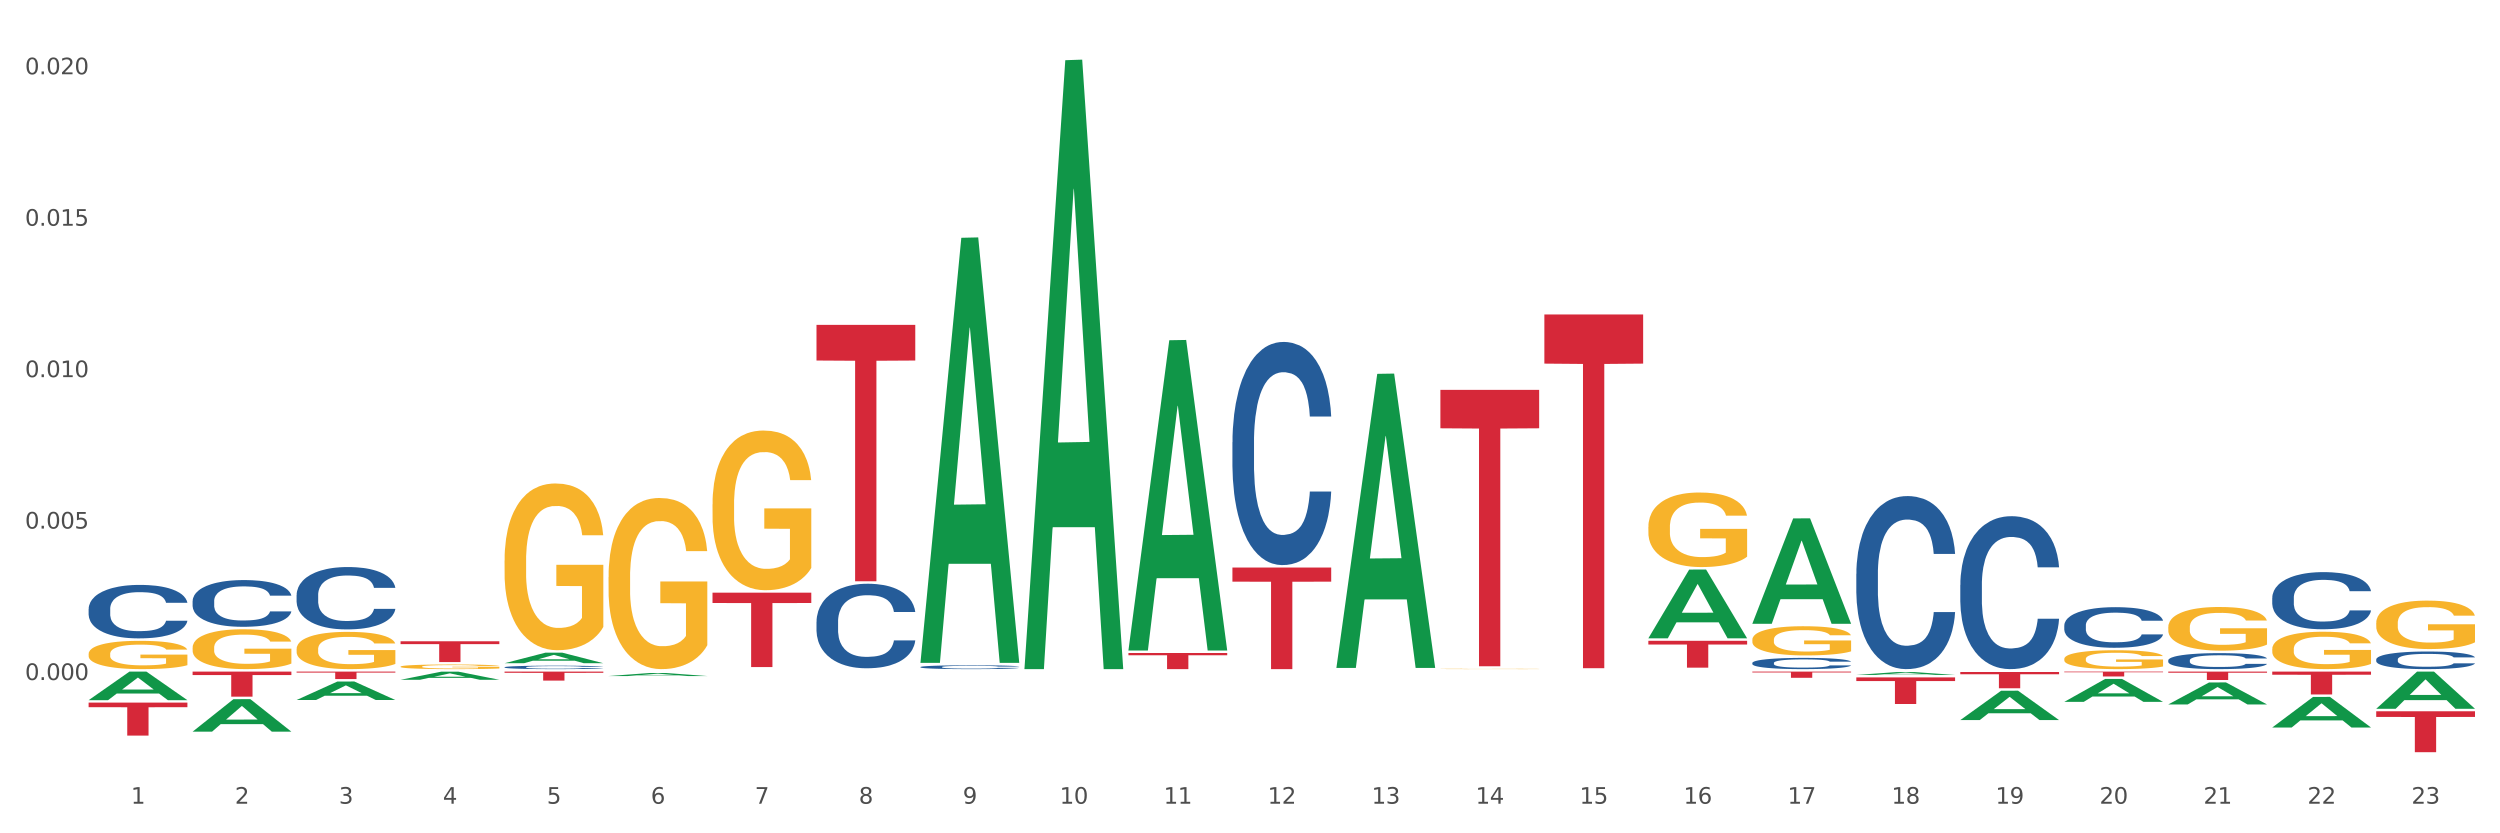 <?xml version="1.0" encoding="utf-8" standalone="no"?>
<!DOCTYPE svg PUBLIC "-//W3C//DTD SVG 1.1//EN"
  "http://www.w3.org/Graphics/SVG/1.1/DTD/svg11.dtd">
<svg xmlns:xlink="http://www.w3.org/1999/xlink" width="1080pt" height="360pt" viewBox="0 0 1080 360" xmlns="http://www.w3.org/2000/svg" version="1.1">
 <rect x="0" y="0" width="1080" height="360" fill="#333333" stroke="none"/>
 <defs>
  <style type="text/css">*{stroke-linejoin: round; stroke-linecap: butt}</style>
 </defs>
 <g id="figure_1">
  <g id="patch_1">
   <path d="M 0 360 
L 1080 360 
L 1080 0 
L 0 0 
z
" style="fill: #ffffff; stroke: #ffffff; stroke-linejoin: miter"/>
  </g>
  <g id="axes_1">
   <g id="matplotlib.axis_1">
    <g id="xtick_1">
     <g id="text_1">
      <!-- 1 -->
      <g style="fill: #4d4d4d" transform="translate(56.566 347.204) scale(0.096 -0.096)">
       <defs>
        <path id="DejaVuSans-31" d="M 794 531 
L 1825 531 
L 1825 4091 
L 703 3866 
L 703 4441 
L 1819 4666 
L 2450 4666 
L 2450 531 
L 3481 531 
L 3481 0 
L 794 0 
L 794 531 
z
" transform="scale(0.016)"/>
       </defs>
       <use xlink:href="#DejaVuSans-31"/>
      </g>
     </g>
    </g>
    <g id="xtick_2">
     <g id="text_2">
      <!-- 2 -->
      <g style="fill: #4d4d4d" transform="translate(101.486 347.204) scale(0.096 -0.096)">
       <defs>
        <path id="DejaVuSans-32" d="M 1228 531 
L 3431 531 
L 3431 0 
L 469 0 
L 469 531 
Q 828 903 1448 1529 
Q 2069 2156 2228 2338 
Q 2531 2678 2651 2914 
Q 2772 3150 2772 3378 
Q 2772 3750 2511 3984 
Q 2250 4219 1831 4219 
Q 1534 4219 1204 4116 
Q 875 4013 500 3803 
L 500 4441 
Q 881 4594 1212 4672 
Q 1544 4750 1819 4750 
Q 2544 4750 2975 4387 
Q 3406 4025 3406 3419 
Q 3406 3131 3298 2873 
Q 3191 2616 2906 2266 
Q 2828 2175 2409 1742 
Q 1991 1309 1228 531 
z
" transform="scale(0.016)"/>
       </defs>
       <use xlink:href="#DejaVuSans-32"/>
      </g>
     </g>
    </g>
    <g id="xtick_3">
     <g id="text_3">
      <!-- 3 -->
      <g style="fill: #4d4d4d" transform="translate(146.406 347.204) scale(0.096 -0.096)">
       <defs>
        <path id="DejaVuSans-33" d="M 2597 2516 
Q 3050 2419 3304 2112 
Q 3559 1806 3559 1356 
Q 3559 666 3084 287 
Q 2609 -91 1734 -91 
Q 1441 -91 1130 -33 
Q 819 25 488 141 
L 488 750 
Q 750 597 1062 519 
Q 1375 441 1716 441 
Q 2309 441 2620 675 
Q 2931 909 2931 1356 
Q 2931 1769 2642 2001 
Q 2353 2234 1838 2234 
L 1294 2234 
L 1294 2753 
L 1863 2753 
Q 2328 2753 2575 2939 
Q 2822 3125 2822 3475 
Q 2822 3834 2567 4026 
Q 2313 4219 1838 4219 
Q 1578 4219 1281 4162 
Q 984 4106 628 3988 
L 628 4550 
Q 988 4650 1302 4700 
Q 1616 4750 1894 4750 
Q 2613 4750 3031 4423 
Q 3450 4097 3450 3541 
Q 3450 3153 3228 2886 
Q 3006 2619 2597 2516 
z
" transform="scale(0.016)"/>
       </defs>
       <use xlink:href="#DejaVuSans-33"/>
      </g>
     </g>
    </g>
    <g id="xtick_4">
     <g id="text_4">
      <!-- 4 -->
      <g style="fill: #4d4d4d" transform="translate(191.326 347.204) scale(0.096 -0.096)">
       <defs>
        <path id="DejaVuSans-34" d="M 2419 4116 
L 825 1625 
L 2419 1625 
L 2419 4116 
z
M 2253 4666 
L 3047 4666 
L 3047 1625 
L 3713 1625 
L 3713 1100 
L 3047 1100 
L 3047 0 
L 2419 0 
L 2419 1100 
L 313 1100 
L 313 1709 
L 2253 4666 
z
" transform="scale(0.016)"/>
       </defs>
       <use xlink:href="#DejaVuSans-34"/>
      </g>
     </g>
    </g>
    <g id="xtick_5">
     <g id="text_5">
      <!-- 5 -->
      <g style="fill: #4d4d4d" transform="translate(236.247 347.204) scale(0.096 -0.096)">
       <defs>
        <path id="DejaVuSans-35" d="M 691 4666 
L 3169 4666 
L 3169 4134 
L 1269 4134 
L 1269 2991 
Q 1406 3038 1543 3061 
Q 1681 3084 1819 3084 
Q 2600 3084 3056 2656 
Q 3513 2228 3513 1497 
Q 3513 744 3044 326 
Q 2575 -91 1722 -91 
Q 1428 -91 1123 -41 
Q 819 9 494 109 
L 494 744 
Q 775 591 1075 516 
Q 1375 441 1709 441 
Q 2250 441 2565 725 
Q 2881 1009 2881 1497 
Q 2881 1984 2565 2268 
Q 2250 2553 1709 2553 
Q 1456 2553 1204 2497 
Q 953 2441 691 2322 
L 691 4666 
z
" transform="scale(0.016)"/>
       </defs>
       <use xlink:href="#DejaVuSans-35"/>
      </g>
     </g>
    </g>
    <g id="xtick_6">
     <g id="text_6">
      <!-- 6 -->
      <g style="fill: #4d4d4d" transform="translate(281.167 347.204) scale(0.096 -0.096)">
       <defs>
        <path id="DejaVuSans-36" d="M 2113 2584 
Q 1688 2584 1439 2293 
Q 1191 2003 1191 1497 
Q 1191 994 1439 701 
Q 1688 409 2113 409 
Q 2538 409 2786 701 
Q 3034 994 3034 1497 
Q 3034 2003 2786 2293 
Q 2538 2584 2113 2584 
z
M 3366 4563 
L 3366 3988 
Q 3128 4100 2886 4159 
Q 2644 4219 2406 4219 
Q 1781 4219 1451 3797 
Q 1122 3375 1075 2522 
Q 1259 2794 1537 2939 
Q 1816 3084 2150 3084 
Q 2853 3084 3261 2657 
Q 3669 2231 3669 1497 
Q 3669 778 3244 343 
Q 2819 -91 2113 -91 
Q 1303 -91 875 529 
Q 447 1150 447 2328 
Q 447 3434 972 4092 
Q 1497 4750 2381 4750 
Q 2619 4750 2861 4703 
Q 3103 4656 3366 4563 
z
" transform="scale(0.016)"/>
       </defs>
       <use xlink:href="#DejaVuSans-36"/>
      </g>
     </g>
    </g>
    <g id="xtick_7">
     <g id="text_7">
      <!-- 7 -->
      <g style="fill: #4d4d4d" transform="translate(326.087 347.204) scale(0.096 -0.096)">
       <defs>
        <path id="DejaVuSans-37" d="M 525 4666 
L 3525 4666 
L 3525 4397 
L 1831 0 
L 1172 0 
L 2766 4134 
L 525 4134 
L 525 4666 
z
" transform="scale(0.016)"/>
       </defs>
       <use xlink:href="#DejaVuSans-37"/>
      </g>
     </g>
    </g>
    <g id="xtick_8">
     <g id="text_8">
      <!-- 8 -->
      <g style="fill: #4d4d4d" transform="translate(371.007 347.204) scale(0.096 -0.096)">
       <defs>
        <path id="DejaVuSans-38" d="M 2034 2216 
Q 1584 2216 1326 1975 
Q 1069 1734 1069 1313 
Q 1069 891 1326 650 
Q 1584 409 2034 409 
Q 2484 409 2743 651 
Q 3003 894 3003 1313 
Q 3003 1734 2745 1975 
Q 2488 2216 2034 2216 
z
M 1403 2484 
Q 997 2584 770 2862 
Q 544 3141 544 3541 
Q 544 4100 942 4425 
Q 1341 4750 2034 4750 
Q 2731 4750 3128 4425 
Q 3525 4100 3525 3541 
Q 3525 3141 3298 2862 
Q 3072 2584 2669 2484 
Q 3125 2378 3379 2068 
Q 3634 1759 3634 1313 
Q 3634 634 3220 271 
Q 2806 -91 2034 -91 
Q 1263 -91 848 271 
Q 434 634 434 1313 
Q 434 1759 690 2068 
Q 947 2378 1403 2484 
z
M 1172 3481 
Q 1172 3119 1398 2916 
Q 1625 2713 2034 2713 
Q 2441 2713 2670 2916 
Q 2900 3119 2900 3481 
Q 2900 3844 2670 4047 
Q 2441 4250 2034 4250 
Q 1625 4250 1398 4047 
Q 1172 3844 1172 3481 
z
" transform="scale(0.016)"/>
       </defs>
       <use xlink:href="#DejaVuSans-38"/>
      </g>
     </g>
    </g>
    <g id="xtick_9">
     <g id="text_9">
      <!-- 9 -->
      <g style="fill: #4d4d4d" transform="translate(415.927 347.204) scale(0.096 -0.096)">
       <defs>
        <path id="DejaVuSans-39" d="M 703 97 
L 703 672 
Q 941 559 1184 500 
Q 1428 441 1663 441 
Q 2288 441 2617 861 
Q 2947 1281 2994 2138 
Q 2813 1869 2534 1725 
Q 2256 1581 1919 1581 
Q 1219 1581 811 2004 
Q 403 2428 403 3163 
Q 403 3881 828 4315 
Q 1253 4750 1959 4750 
Q 2769 4750 3195 4129 
Q 3622 3509 3622 2328 
Q 3622 1225 3098 567 
Q 2575 -91 1691 -91 
Q 1453 -91 1209 -44 
Q 966 3 703 97 
z
M 1959 2075 
Q 2384 2075 2632 2365 
Q 2881 2656 2881 3163 
Q 2881 3666 2632 3958 
Q 2384 4250 1959 4250 
Q 1534 4250 1286 3958 
Q 1038 3666 1038 3163 
Q 1038 2656 1286 2365 
Q 1534 2075 1959 2075 
z
" transform="scale(0.016)"/>
       </defs>
       <use xlink:href="#DejaVuSans-39"/>
      </g>
     </g>
    </g>
    <g id="xtick_10">
     <g id="text_10">
      <!-- 10 -->
      <g style="fill: #4d4d4d" transform="translate(457.793 347.204) scale(0.096 -0.096)">
       <defs>
        <path id="DejaVuSans-30" d="M 2034 4250 
Q 1547 4250 1301 3770 
Q 1056 3291 1056 2328 
Q 1056 1369 1301 889 
Q 1547 409 2034 409 
Q 2525 409 2770 889 
Q 3016 1369 3016 2328 
Q 3016 3291 2770 3770 
Q 2525 4250 2034 4250 
z
M 2034 4750 
Q 2819 4750 3233 4129 
Q 3647 3509 3647 2328 
Q 3647 1150 3233 529 
Q 2819 -91 2034 -91 
Q 1250 -91 836 529 
Q 422 1150 422 2328 
Q 422 3509 836 4129 
Q 1250 4750 2034 4750 
z
" transform="scale(0.016)"/>
       </defs>
       <use xlink:href="#DejaVuSans-31"/>
       <use xlink:href="#DejaVuSans-30" transform="translate(63.623 0)"/>
      </g>
     </g>
    </g>
    <g id="xtick_11">
     <g id="text_11">
      <!-- 11 -->
      <g style="fill: #4d4d4d" transform="translate(502.713 347.204) scale(0.096 -0.096)">
       <use xlink:href="#DejaVuSans-31"/>
       <use xlink:href="#DejaVuSans-31" transform="translate(63.623 0)"/>
      </g>
     </g>
    </g>
    <g id="xtick_12">
     <g id="text_12">
      <!-- 12 -->
      <g style="fill: #4d4d4d" transform="translate(547.634 347.204) scale(0.096 -0.096)">
       <use xlink:href="#DejaVuSans-31"/>
       <use xlink:href="#DejaVuSans-32" transform="translate(63.623 0)"/>
      </g>
     </g>
    </g>
    <g id="xtick_13">
     <g id="text_13">
      <!-- 13 -->
      <g style="fill: #4d4d4d" transform="translate(592.554 347.204) scale(0.096 -0.096)">
       <use xlink:href="#DejaVuSans-31"/>
       <use xlink:href="#DejaVuSans-33" transform="translate(63.623 0)"/>
      </g>
     </g>
    </g>
    <g id="xtick_14">
     <g id="text_14">
      <!-- 14 -->
      <g style="fill: #4d4d4d" transform="translate(637.474 347.204) scale(0.096 -0.096)">
       <use xlink:href="#DejaVuSans-31"/>
       <use xlink:href="#DejaVuSans-34" transform="translate(63.623 0)"/>
      </g>
     </g>
    </g>
    <g id="xtick_15">
     <g id="text_15">
      <!-- 15 -->
      <g style="fill: #4d4d4d" transform="translate(682.394 347.204) scale(0.096 -0.096)">
       <use xlink:href="#DejaVuSans-31"/>
       <use xlink:href="#DejaVuSans-35" transform="translate(63.623 0)"/>
      </g>
     </g>
    </g>
    <g id="xtick_16">
     <g id="text_16">
      <!-- 16 -->
      <g style="fill: #4d4d4d" transform="translate(727.314 347.204) scale(0.096 -0.096)">
       <use xlink:href="#DejaVuSans-31"/>
       <use xlink:href="#DejaVuSans-36" transform="translate(63.623 0)"/>
      </g>
     </g>
    </g>
    <g id="xtick_17">
     <g id="text_17">
      <!-- 17 -->
      <g style="fill: #4d4d4d" transform="translate(772.234 347.204) scale(0.096 -0.096)">
       <use xlink:href="#DejaVuSans-31"/>
       <use xlink:href="#DejaVuSans-37" transform="translate(63.623 0)"/>
      </g>
     </g>
    </g>
    <g id="xtick_18">
     <g id="text_18">
      <!-- 18 -->
      <g style="fill: #4d4d4d" transform="translate(817.154 347.204) scale(0.096 -0.096)">
       <use xlink:href="#DejaVuSans-31"/>
       <use xlink:href="#DejaVuSans-38" transform="translate(63.623 0)"/>
      </g>
     </g>
    </g>
    <g id="xtick_19">
     <g id="text_19">
      <!-- 19 -->
      <g style="fill: #4d4d4d" transform="translate(862.074 347.204) scale(0.096 -0.096)">
       <use xlink:href="#DejaVuSans-31"/>
       <use xlink:href="#DejaVuSans-39" transform="translate(63.623 0)"/>
      </g>
     </g>
    </g>
    <g id="xtick_20">
     <g id="text_20">
      <!-- 20 -->
      <g style="fill: #4d4d4d" transform="translate(906.995 347.204) scale(0.096 -0.096)">
       <use xlink:href="#DejaVuSans-32"/>
       <use xlink:href="#DejaVuSans-30" transform="translate(63.623 0)"/>
      </g>
     </g>
    </g>
    <g id="xtick_21">
     <g id="text_21">
      <!-- 21 -->
      <g style="fill: #4d4d4d" transform="translate(951.915 347.204) scale(0.096 -0.096)">
       <use xlink:href="#DejaVuSans-32"/>
       <use xlink:href="#DejaVuSans-31" transform="translate(63.623 0)"/>
      </g>
     </g>
    </g>
    <g id="xtick_22">
     <g id="text_22">
      <!-- 22 -->
      <g style="fill: #4d4d4d" transform="translate(996.835 347.204) scale(0.096 -0.096)">
       <use xlink:href="#DejaVuSans-32"/>
       <use xlink:href="#DejaVuSans-32" transform="translate(63.623 0)"/>
      </g>
     </g>
    </g>
    <g id="xtick_23">
     <g id="text_23">
      <!-- 23 -->
      <g style="fill: #4d4d4d" transform="translate(1041.755 347.204) scale(0.096 -0.096)">
       <use xlink:href="#DejaVuSans-32"/>
       <use xlink:href="#DejaVuSans-33" transform="translate(63.623 0)"/>
      </g>
     </g>
    </g>
    <g id="xtick_24"/>
    <g id="xtick_25"/>
    <g id="xtick_26"/>
    <g id="xtick_27"/>
    <g id="xtick_28"/>
    <g id="xtick_29"/>
    <g id="xtick_30"/>
    <g id="xtick_31"/>
    <g id="xtick_32"/>
    <g id="xtick_33"/>
    <g id="xtick_34"/>
    <g id="xtick_35"/>
    <g id="xtick_36"/>
    <g id="xtick_37"/>
    <g id="xtick_38"/>
    <g id="xtick_39"/>
    <g id="xtick_40"/>
    <g id="xtick_41"/>
    <g id="xtick_42"/>
    <g id="xtick_43"/>
    <g id="xtick_44"/>
    <g id="xtick_45"/>
   </g>
   <g id="matplotlib.axis_2">
    <g id="ytick_1">
     <g id="text_24">
      <!-- 0.000 -->
      <g style="fill: #4d4d4d" transform="translate(10.8 293.767) scale(0.096 -0.096)">
       <defs>
        <path id="DejaVuSans-2e" d="M 684 794 
L 1344 794 
L 1344 0 
L 684 0 
L 684 794 
z
" transform="scale(0.016)"/>
       </defs>
       <use xlink:href="#DejaVuSans-30"/>
       <use xlink:href="#DejaVuSans-2e" transform="translate(63.623 0)"/>
       <use xlink:href="#DejaVuSans-30" transform="translate(95.41 0)"/>
       <use xlink:href="#DejaVuSans-30" transform="translate(159.033 0)"/>
       <use xlink:href="#DejaVuSans-30" transform="translate(222.656 0)"/>
      </g>
     </g>
    </g>
    <g id="ytick_2">
     <g id="text_25">
      <!-- 0.005 -->
      <g style="fill: #4d4d4d" transform="translate(10.8 228.349) scale(0.096 -0.096)">
       <use xlink:href="#DejaVuSans-30"/>
       <use xlink:href="#DejaVuSans-2e" transform="translate(63.623 0)"/>
       <use xlink:href="#DejaVuSans-30" transform="translate(95.41 0)"/>
       <use xlink:href="#DejaVuSans-30" transform="translate(159.033 0)"/>
       <use xlink:href="#DejaVuSans-35" transform="translate(222.656 0)"/>
      </g>
     </g>
    </g>
    <g id="ytick_3">
     <g id="text_26">
      <!-- 0.010 -->
      <g style="fill: #4d4d4d" transform="translate(10.8 162.931) scale(0.096 -0.096)">
       <use xlink:href="#DejaVuSans-30"/>
       <use xlink:href="#DejaVuSans-2e" transform="translate(63.623 0)"/>
       <use xlink:href="#DejaVuSans-30" transform="translate(95.41 0)"/>
       <use xlink:href="#DejaVuSans-31" transform="translate(159.033 0)"/>
       <use xlink:href="#DejaVuSans-30" transform="translate(222.656 0)"/>
      </g>
     </g>
    </g>
    <g id="ytick_4">
     <g id="text_27">
      <!-- 0.015 -->
      <g style="fill: #4d4d4d" transform="translate(10.8 97.514) scale(0.096 -0.096)">
       <use xlink:href="#DejaVuSans-30"/>
       <use xlink:href="#DejaVuSans-2e" transform="translate(63.623 0)"/>
       <use xlink:href="#DejaVuSans-30" transform="translate(95.41 0)"/>
       <use xlink:href="#DejaVuSans-31" transform="translate(159.033 0)"/>
       <use xlink:href="#DejaVuSans-35" transform="translate(222.656 0)"/>
      </g>
     </g>
    </g>
    <g id="ytick_5">
     <g id="text_28">
      <!-- 0.020 -->
      <g style="fill: #4d4d4d" transform="translate(10.8 32.096) scale(0.096 -0.096)">
       <use xlink:href="#DejaVuSans-30"/>
       <use xlink:href="#DejaVuSans-2e" transform="translate(63.623 0)"/>
       <use xlink:href="#DejaVuSans-30" transform="translate(95.41 0)"/>
       <use xlink:href="#DejaVuSans-32" transform="translate(159.033 0)"/>
       <use xlink:href="#DejaVuSans-30" transform="translate(222.656 0)"/>
      </g>
     </g>
    </g>
    <g id="ytick_6"/>
    <g id="ytick_7"/>
    <g id="ytick_8"/>
    <g id="ytick_9"/>
    <g id="ytick_10"/>
   </g>
   <g id="PolyCollection_1">
    <path d="M 38.283 302.456 
L 38.327 302.444 
L 55.925 290.131 
L 63.228 290.12 
L 80.957 302.479 
L 72.51 302.479 
L 68.683 299.601 
L 50.513 299.601 
L 50.381 299.648 
L 46.686 302.479 
L 38.283 302.479 
L 38.283 302.456 
L 52.801 297.884 
L 66.395 297.872 
L 59.664 292.754 
L 59.576 292.731 
L 59.488 292.766 
L 52.757 297.872 
L 52.801 297.884 
L 38.283 302.456 
z
" clip-path="url(#p37dca61fa8)" style="fill: #109648"/>
    <path d="M 173.043 277.015 
L 215.718 277.015 
L 215.718 278.264 
L 198.931 278.273 
L 198.931 286.003 
L 189.729 286.003 
L 189.729 278.273 
L 173.043 278.264 
L 173.043 277.024 
L 173.043 277.015 
z
" clip-path="url(#p37dca61fa8)" style="fill: #d62839"/>
    <path d="M 217.964 290.12 
L 260.638 290.12 
L 260.638 290.662 
L 243.851 290.666 
L 243.851 294.024 
L 234.649 294.024 
L 234.649 290.666 
L 217.964 290.662 
L 217.964 290.123 
L 217.964 290.12 
z
" clip-path="url(#p37dca61fa8)" style="fill: #d62839"/>
    <path d="M 307.804 256.034 
L 350.478 256.034 
L 350.478 260.499 
L 333.691 260.529 
L 333.691 288.163 
L 324.489 288.163 
L 324.489 260.529 
L 307.804 260.499 
L 307.804 256.065 
L 307.804 256.034 
z
" clip-path="url(#p37dca61fa8)" style="fill: #d62839"/>
    <path d="M 352.724 140.354 
L 395.398 140.354 
L 395.398 155.747 
L 378.612 155.851 
L 378.612 251.119 
L 369.409 251.119 
L 369.409 155.851 
L 352.724 155.747 
L 352.724 140.458 
L 352.724 140.354 
z
" clip-path="url(#p37dca61fa8)" style="fill: #d62839"/>
    <path d="M 1026.526 269.135 
L 1026.576 269.116 
L 1026.576 268.428 
L 1026.677 267.835 
L 1027.181 266.401 
L 1027.937 265.216 
L 1028.491 264.585 
L 1029.045 264.069 
L 1029.7 263.553 
L 1030.506 263.018 
L 1031.967 262.234 
L 1032.874 261.832 
L 1033.983 261.412 
L 1035.998 260.8 
L 1037.459 260.456 
L 1038.97 260.169 
L 1041.439 259.825 
L 1043.051 259.672 
L 1044.764 259.557 
L 1046.83 259.481 
L 1048.392 259.462 
L 1051.818 259.519 
L 1054.74 259.691 
L 1056.151 259.825 
L 1057.965 260.055 
L 1058.922 260.207 
L 1060.484 260.513 
L 1062.096 260.915 
L 1063.204 261.259 
L 1064.867 261.909 
L 1066.127 262.559 
L 1067.285 263.362 
L 1067.89 263.916 
L 1068.343 264.432 
L 1068.747 265.025 
L 1069.15 265.962 
L 1060.081 265.962 
L 1059.728 265.293 
L 1059.174 264.662 
L 1058.368 264.05 
L 1057.662 263.668 
L 1056.453 263.19 
L 1055.345 262.884 
L 1054.186 262.654 
L 1052.775 262.463 
L 1051.667 262.368 
L 1050.105 262.291 
L 1047.032 262.31 
L 1044.966 262.463 
L 1043.555 262.654 
L 1042.648 262.827 
L 1041.842 263.018 
L 1040.935 263.285 
L 1039.877 263.687 
L 1039.122 264.05 
L 1038.366 264.509 
L 1037.761 264.968 
L 1037.207 265.503 
L 1036.754 266.076 
L 1036.401 266.669 
L 1036.099 267.396 
L 1035.847 268.6 
L 1035.847 271.219 
L 1035.947 271.812 
L 1036.199 272.595 
L 1036.502 273.188 
L 1037.005 273.895 
L 1037.459 274.373 
L 1038.315 275.062 
L 1039.273 275.635 
L 1040.028 275.998 
L 1040.784 276.304 
L 1042.094 276.725 
L 1043.555 277.069 
L 1044.815 277.279 
L 1046.528 277.47 
L 1047.687 277.547 
L 1048.694 277.585 
L 1051.163 277.585 
L 1052.926 277.528 
L 1054.891 277.394 
L 1056.403 277.222 
L 1057.662 277.012 
L 1059.073 276.667 
L 1059.98 276.342 
L 1059.98 272.347 
L 1048.896 272.328 
L 1048.896 269.671 
L 1069.2 269.671 
L 1069.2 277.47 
L 1068.343 277.872 
L 1067.386 278.235 
L 1066.379 278.56 
L 1064.867 278.962 
L 1063.053 279.344 
L 1061.441 279.612 
L 1059.728 279.841 
L 1057.713 280.051 
L 1055.093 280.242 
L 1053.481 280.319 
L 1051.465 280.376 
L 1049.097 280.395 
L 1047.032 280.357 
L 1045.016 280.262 
L 1042.9 280.089 
L 1040.835 279.841 
L 1039.273 279.592 
L 1037.711 279.287 
L 1036.048 278.885 
L 1034.738 278.503 
L 1033.731 278.159 
L 1032.622 277.719 
L 1031.413 277.145 
L 1030.506 276.629 
L 1029.7 276.094 
L 1028.843 275.406 
L 1028.239 274.813 
L 1027.634 274.068 
L 1027.282 273.513 
L 1026.879 272.653 
L 1026.576 271.448 
L 1026.526 269.135 
z
" clip-path="url(#p37dca61fa8)" style="fill: #f7b32b"/>
    <path d="M 981.606 280.371 
L 981.656 280.356 
L 981.656 279.825 
L 981.757 279.367 
L 982.261 278.26 
L 983.016 277.345 
L 983.571 276.858 
L 984.125 276.46 
L 984.78 276.062 
L 985.586 275.648 
L 987.047 275.043 
L 987.954 274.733 
L 989.062 274.409 
L 991.078 273.937 
L 992.539 273.671 
L 994.05 273.45 
L 996.519 273.184 
L 998.131 273.066 
L 999.844 272.977 
L 1001.91 272.918 
L 1003.472 272.904 
L 1006.898 272.948 
L 1009.82 273.081 
L 1011.231 273.184 
L 1013.045 273.361 
L 1014.002 273.479 
L 1015.564 273.715 
L 1017.176 274.025 
L 1018.284 274.291 
L 1019.947 274.793 
L 1021.207 275.294 
L 1022.365 275.914 
L 1022.97 276.342 
L 1023.423 276.74 
L 1023.826 277.198 
L 1024.229 277.921 
L 1015.161 277.921 
L 1014.808 277.404 
L 1014.254 276.917 
L 1013.448 276.445 
L 1012.742 276.15 
L 1011.533 275.781 
L 1010.425 275.545 
L 1009.266 275.368 
L 1007.855 275.22 
L 1006.747 275.147 
L 1005.185 275.088 
L 1002.111 275.102 
L 1000.046 275.22 
L 998.635 275.368 
L 997.728 275.501 
L 996.922 275.648 
L 996.015 275.855 
L 994.957 276.165 
L 994.201 276.445 
L 993.446 276.799 
L 992.841 277.154 
L 992.287 277.567 
L 991.833 278.009 
L 991.481 278.467 
L 991.178 279.028 
L 990.927 279.957 
L 990.927 281.979 
L 991.027 282.437 
L 991.279 283.042 
L 991.582 283.499 
L 992.085 284.045 
L 992.539 284.414 
L 993.395 284.945 
L 994.353 285.388 
L 995.108 285.668 
L 995.864 285.904 
L 997.174 286.229 
L 998.635 286.495 
L 999.895 286.657 
L 1001.608 286.805 
L 1002.766 286.864 
L 1003.774 286.893 
L 1006.243 286.893 
L 1008.006 286.849 
L 1009.971 286.745 
L 1011.483 286.613 
L 1012.742 286.45 
L 1014.153 286.185 
L 1015.06 285.934 
L 1015.06 282.85 
L 1003.976 282.835 
L 1003.976 280.784 
L 1024.28 280.784 
L 1024.28 286.805 
L 1023.423 287.114 
L 1022.466 287.395 
L 1021.458 287.646 
L 1019.947 287.956 
L 1018.133 288.251 
L 1016.521 288.457 
L 1014.808 288.634 
L 1012.793 288.797 
L 1010.173 288.944 
L 1008.56 289.003 
L 1006.545 289.048 
L 1004.177 289.062 
L 1002.111 289.033 
L 1000.096 288.959 
L 997.98 288.826 
L 995.914 288.634 
L 994.353 288.443 
L 992.791 288.206 
L 991.128 287.897 
L 989.818 287.601 
L 988.81 287.336 
L 987.702 286.996 
L 986.493 286.554 
L 985.586 286.155 
L 984.78 285.742 
L 983.923 285.211 
L 983.319 284.753 
L 982.714 284.178 
L 982.361 283.75 
L 981.958 283.086 
L 981.656 282.156 
L 981.606 280.371 
z
" clip-path="url(#p37dca61fa8)" style="fill: #f7b32b"/>
    <path d="M 128.123 290.12 
L 170.797 290.12 
L 170.797 290.569 
L 154.011 290.572 
L 154.011 293.35 
L 144.809 293.35 
L 144.809 290.572 
L 128.123 290.569 
L 128.123 290.123 
L 128.123 290.12 
z
" clip-path="url(#p37dca61fa8)" style="fill: #d62839"/>
    <path d="M 936.686 270.94 
L 936.736 270.923 
L 936.736 270.303 
L 936.837 269.769 
L 937.341 268.476 
L 938.096 267.408 
L 938.651 266.839 
L 939.205 266.374 
L 939.86 265.908 
L 940.666 265.426 
L 942.127 264.719 
L 943.034 264.358 
L 944.142 263.978 
L 946.158 263.427 
L 947.619 263.117 
L 949.13 262.858 
L 951.599 262.548 
L 953.211 262.41 
L 954.924 262.307 
L 956.99 262.238 
L 958.552 262.221 
L 961.978 262.272 
L 964.9 262.428 
L 966.311 262.548 
L 968.124 262.755 
L 969.082 262.893 
L 970.644 263.169 
L 972.256 263.53 
L 973.364 263.841 
L 975.027 264.427 
L 976.286 265.012 
L 977.445 265.736 
L 978.05 266.236 
L 978.503 266.701 
L 978.906 267.235 
L 979.309 268.08 
L 970.24 268.08 
L 969.888 267.477 
L 969.334 266.908 
L 968.527 266.357 
L 967.822 266.012 
L 966.613 265.581 
L 965.505 265.305 
L 964.346 265.099 
L 962.935 264.926 
L 961.827 264.84 
L 960.265 264.771 
L 957.191 264.788 
L 955.126 264.926 
L 953.715 265.099 
L 952.808 265.254 
L 952.002 265.426 
L 951.095 265.667 
L 950.037 266.029 
L 949.281 266.357 
L 948.526 266.77 
L 947.921 267.184 
L 947.367 267.666 
L 946.913 268.183 
L 946.561 268.717 
L 946.258 269.372 
L 946.006 270.458 
L 946.006 272.819 
L 946.107 273.353 
L 946.359 274.059 
L 946.661 274.594 
L 947.165 275.231 
L 947.619 275.662 
L 948.475 276.282 
L 949.432 276.799 
L 950.188 277.127 
L 950.944 277.402 
L 952.254 277.781 
L 953.715 278.092 
L 954.975 278.281 
L 956.688 278.454 
L 957.846 278.522 
L 958.854 278.557 
L 961.323 278.557 
L 963.086 278.505 
L 965.051 278.385 
L 966.563 278.23 
L 967.822 278.04 
L 969.233 277.73 
L 970.14 277.437 
L 970.14 273.835 
L 959.056 273.818 
L 959.056 271.423 
L 979.36 271.423 
L 979.36 278.454 
L 978.503 278.815 
L 977.546 279.143 
L 976.538 279.436 
L 975.027 279.798 
L 973.213 280.142 
L 971.601 280.384 
L 969.888 280.59 
L 967.872 280.78 
L 965.253 280.952 
L 963.64 281.021 
L 961.625 281.073 
L 959.257 281.09 
L 957.191 281.056 
L 955.176 280.969 
L 953.06 280.814 
L 950.994 280.59 
L 949.432 280.366 
L 947.871 280.091 
L 946.208 279.729 
L 944.898 279.384 
L 943.89 279.074 
L 942.782 278.678 
L 941.573 278.161 
L 940.666 277.695 
L 939.86 277.213 
L 939.003 276.592 
L 938.399 276.058 
L 937.794 275.386 
L 937.441 274.886 
L 937.038 274.111 
L 936.736 273.025 
L 936.686 270.94 
z
" clip-path="url(#p37dca61fa8)" style="fill: #f7b32b"/>
    <path d="M 757.005 276.359 
L 757.055 276.347 
L 757.055 275.932 
L 757.156 275.575 
L 757.66 274.711 
L 758.416 273.997 
L 758.97 273.617 
L 759.524 273.306 
L 760.179 272.995 
L 760.985 272.672 
L 762.446 272.2 
L 763.353 271.958 
L 764.462 271.704 
L 766.477 271.336 
L 767.938 271.128 
L 769.45 270.955 
L 771.918 270.748 
L 773.531 270.656 
L 775.244 270.587 
L 777.309 270.541 
L 778.871 270.529 
L 782.297 270.564 
L 785.219 270.667 
L 786.63 270.748 
L 788.444 270.886 
L 789.401 270.978 
L 790.963 271.163 
L 792.575 271.405 
L 793.684 271.612 
L 795.346 272.004 
L 796.606 272.395 
L 797.765 272.879 
L 798.369 273.213 
L 798.823 273.525 
L 799.226 273.882 
L 799.629 274.446 
L 790.56 274.446 
L 790.207 274.043 
L 789.653 273.663 
L 788.847 273.294 
L 788.142 273.064 
L 786.932 272.776 
L 785.824 272.591 
L 784.665 272.453 
L 783.254 272.338 
L 782.146 272.28 
L 780.584 272.234 
L 777.511 272.246 
L 775.445 272.338 
L 774.034 272.453 
L 773.128 272.557 
L 772.321 272.672 
L 771.415 272.833 
L 770.356 273.075 
L 769.601 273.294 
L 768.845 273.571 
L 768.24 273.847 
L 767.686 274.17 
L 767.233 274.515 
L 766.88 274.872 
L 766.578 275.31 
L 766.326 276.036 
L 766.326 277.615 
L 766.427 277.972 
L 766.679 278.444 
L 766.981 278.801 
L 767.485 279.227 
L 767.938 279.515 
L 768.795 279.93 
L 769.752 280.276 
L 770.508 280.495 
L 771.263 280.679 
L 772.573 280.933 
L 774.034 281.14 
L 775.294 281.267 
L 777.007 281.382 
L 778.166 281.428 
L 779.173 281.451 
L 781.642 281.451 
L 783.406 281.416 
L 785.371 281.336 
L 786.882 281.232 
L 788.142 281.105 
L 789.552 280.898 
L 790.459 280.702 
L 790.459 278.294 
L 779.375 278.283 
L 779.375 276.681 
L 799.679 276.681 
L 799.679 281.382 
L 798.823 281.624 
L 797.865 281.843 
L 796.858 282.039 
L 795.346 282.281 
L 793.533 282.511 
L 791.92 282.672 
L 790.207 282.811 
L 788.192 282.937 
L 785.572 283.052 
L 783.96 283.099 
L 781.945 283.133 
L 779.577 283.145 
L 777.511 283.122 
L 775.496 283.064 
L 773.379 282.96 
L 771.314 282.811 
L 769.752 282.661 
L 768.19 282.476 
L 766.527 282.234 
L 765.217 282.004 
L 764.21 281.797 
L 763.101 281.532 
L 761.892 281.186 
L 760.985 280.875 
L 760.179 280.552 
L 759.323 280.138 
L 758.718 279.78 
L 758.114 279.331 
L 757.761 278.997 
L 757.358 278.479 
L 757.055 277.753 
L 757.005 276.359 
z
" clip-path="url(#p37dca61fa8)" style="fill: #f7b32b"/>
    <path d="M 622.245 288.972 
L 622.295 288.972 
L 622.295 288.966 
L 622.396 288.962 
L 622.9 288.95 
L 623.655 288.94 
L 624.21 288.935 
L 624.764 288.931 
L 625.419 288.927 
L 626.225 288.923 
L 627.686 288.917 
L 628.593 288.913 
L 629.701 288.91 
L 631.717 288.905 
L 633.178 288.902 
L 634.689 288.9 
L 637.158 288.897 
L 638.77 288.896 
L 640.483 288.895 
L 642.549 288.894 
L 644.111 288.894 
L 647.537 288.895 
L 650.459 288.896 
L 651.87 288.897 
L 653.683 288.899 
L 654.641 288.9 
L 656.203 288.903 
L 657.815 288.906 
L 658.923 288.909 
L 660.586 288.914 
L 661.845 288.919 
L 663.004 288.926 
L 663.609 288.93 
L 664.062 288.934 
L 664.465 288.939 
L 664.868 288.946 
L 655.8 288.946 
L 655.447 288.941 
L 654.893 288.936 
L 654.087 288.931 
L 653.381 288.928 
L 652.172 288.924 
L 651.064 288.922 
L 649.905 288.92 
L 648.494 288.918 
L 647.386 288.918 
L 645.824 288.917 
L 642.75 288.917 
L 640.685 288.918 
L 639.274 288.92 
L 638.367 288.921 
L 637.561 288.923 
L 636.654 288.925 
L 635.596 288.928 
L 634.84 288.931 
L 634.085 288.935 
L 633.48 288.939 
L 632.926 288.943 
L 632.472 288.947 
L 632.12 288.952 
L 631.817 288.958 
L 631.565 288.968 
L 631.565 288.989 
L 631.666 288.993 
L 631.918 289 
L 632.22 289.004 
L 632.724 289.01 
L 633.178 289.014 
L 634.034 289.02 
L 634.992 289.024 
L 635.747 289.027 
L 636.503 289.029 
L 637.813 289.033 
L 639.274 289.036 
L 640.534 289.037 
L 642.247 289.039 
L 643.405 289.039 
L 644.413 289.04 
L 646.882 289.04 
L 648.645 289.039 
L 650.61 289.038 
L 652.122 289.037 
L 653.381 289.035 
L 654.792 289.032 
L 655.699 289.03 
L 655.699 288.998 
L 644.615 288.998 
L 644.615 288.976 
L 664.919 288.976 
L 664.919 289.039 
L 664.062 289.042 
L 663.105 289.045 
L 662.097 289.048 
L 660.586 289.051 
L 658.772 289.054 
L 657.16 289.056 
L 655.447 289.058 
L 653.432 289.06 
L 650.812 289.061 
L 649.199 289.062 
L 647.184 289.062 
L 644.816 289.062 
L 642.75 289.062 
L 640.735 289.061 
L 638.619 289.06 
L 636.553 289.058 
L 634.992 289.056 
L 633.43 289.053 
L 631.767 289.05 
L 630.457 289.047 
L 629.449 289.044 
L 628.341 289.041 
L 627.132 289.036 
L 626.225 289.032 
L 625.419 289.028 
L 624.562 289.022 
L 623.958 289.018 
L 623.353 289.012 
L 623 289.007 
L 622.597 289 
L 622.295 288.991 
L 622.245 288.972 
z
" clip-path="url(#p37dca61fa8)" style="fill: #f7b32b"/>
    <path d="M 307.804 217.871 
L 307.854 217.808 
L 307.854 215.54 
L 307.955 213.587 
L 308.459 208.862 
L 309.214 204.956 
L 309.769 202.877 
L 310.323 201.176 
L 310.978 199.475 
L 311.784 197.711 
L 313.245 195.128 
L 314.152 193.805 
L 315.26 192.419 
L 317.276 190.403 
L 318.737 189.269 
L 320.248 188.324 
L 322.717 187.19 
L 324.329 186.686 
L 326.042 186.308 
L 328.108 186.056 
L 329.67 185.993 
L 333.096 186.182 
L 336.018 186.749 
L 337.429 187.19 
L 339.243 187.946 
L 340.2 188.45 
L 341.762 189.458 
L 343.374 190.781 
L 344.482 191.915 
L 346.145 194.057 
L 347.405 196.199 
L 348.563 198.845 
L 349.168 200.672 
L 349.621 202.373 
L 350.024 204.326 
L 350.428 207.413 
L 341.359 207.413 
L 341.006 205.208 
L 340.452 203.129 
L 339.646 201.113 
L 338.94 199.853 
L 337.731 198.278 
L 336.623 197.27 
L 335.464 196.514 
L 334.053 195.884 
L 332.945 195.569 
L 331.383 195.317 
L 328.31 195.38 
L 326.244 195.884 
L 324.833 196.514 
L 323.926 197.081 
L 323.12 197.711 
L 322.213 198.593 
L 321.155 199.916 
L 320.399 201.113 
L 319.644 202.625 
L 319.039 204.137 
L 318.485 205.901 
L 318.031 207.791 
L 317.679 209.744 
L 317.376 212.138 
L 317.125 216.107 
L 317.125 224.737 
L 317.225 226.69 
L 317.477 229.273 
L 317.78 231.226 
L 318.283 233.557 
L 318.737 235.132 
L 319.593 237.4 
L 320.551 239.29 
L 321.306 240.487 
L 322.062 241.495 
L 323.372 242.881 
L 324.833 244.015 
L 326.093 244.708 
L 327.806 245.338 
L 328.965 245.59 
L 329.972 245.716 
L 332.441 245.716 
L 334.204 245.527 
L 336.169 245.086 
L 337.681 244.519 
L 338.94 243.826 
L 340.351 242.692 
L 341.258 241.621 
L 341.258 228.454 
L 330.174 228.391 
L 330.174 219.635 
L 350.478 219.635 
L 350.478 245.338 
L 349.621 246.661 
L 348.664 247.858 
L 347.656 248.929 
L 346.145 250.252 
L 344.331 251.512 
L 342.719 252.394 
L 341.006 253.15 
L 338.991 253.843 
L 336.371 254.473 
L 334.759 254.725 
L 332.743 254.914 
L 330.375 254.977 
L 328.31 254.851 
L 326.294 254.536 
L 324.178 253.969 
L 322.112 253.15 
L 320.551 252.331 
L 318.989 251.323 
L 317.326 250 
L 316.016 248.74 
L 315.009 247.606 
L 313.9 246.157 
L 312.691 244.267 
L 311.784 242.566 
L 310.978 240.802 
L 310.121 238.534 
L 309.517 236.581 
L 308.912 234.124 
L 308.56 232.297 
L 308.156 229.462 
L 307.854 225.493 
L 307.804 217.871 
z
" clip-path="url(#p37dca61fa8)" style="fill: #f7b32b"/>
    <path d="M 262.884 249.294 
L 262.934 249.226 
L 262.934 246.796 
L 263.035 244.702 
L 263.539 239.639 
L 264.294 235.452 
L 264.849 233.224 
L 265.403 231.401 
L 266.058 229.578 
L 266.864 227.688 
L 268.325 224.919 
L 269.232 223.502 
L 270.34 222.016 
L 272.356 219.856 
L 273.817 218.64 
L 275.328 217.627 
L 277.797 216.412 
L 279.409 215.872 
L 281.122 215.467 
L 283.188 215.197 
L 284.75 215.129 
L 288.176 215.332 
L 291.098 215.939 
L 292.509 216.412 
L 294.322 217.222 
L 295.28 217.762 
L 296.842 218.843 
L 298.454 220.261 
L 299.562 221.476 
L 301.225 223.772 
L 302.484 226.067 
L 303.643 228.903 
L 304.248 230.861 
L 304.701 232.684 
L 305.104 234.777 
L 305.507 238.086 
L 296.439 238.086 
L 296.086 235.722 
L 295.532 233.494 
L 294.726 231.334 
L 294.02 229.983 
L 292.811 228.295 
L 291.703 227.215 
L 290.544 226.405 
L 289.133 225.73 
L 288.025 225.392 
L 286.463 225.122 
L 283.389 225.19 
L 281.324 225.73 
L 279.913 226.405 
L 279.006 227.013 
L 278.2 227.688 
L 277.293 228.633 
L 276.235 230.051 
L 275.479 231.334 
L 274.724 232.954 
L 274.119 234.575 
L 273.565 236.465 
L 273.111 238.491 
L 272.759 240.584 
L 272.456 243.15 
L 272.204 247.403 
L 272.204 256.653 
L 272.305 258.746 
L 272.557 261.515 
L 272.859 263.608 
L 273.363 266.106 
L 273.817 267.794 
L 274.673 270.225 
L 275.63 272.25 
L 276.386 273.533 
L 277.142 274.613 
L 278.452 276.099 
L 279.913 277.314 
L 281.173 278.057 
L 282.886 278.732 
L 284.044 279.002 
L 285.052 279.137 
L 287.521 279.137 
L 289.284 278.934 
L 291.249 278.462 
L 292.761 277.854 
L 294.02 277.111 
L 295.431 275.896 
L 296.338 274.748 
L 296.338 260.637 
L 285.254 260.569 
L 285.254 251.184 
L 305.558 251.184 
L 305.558 278.732 
L 304.701 280.15 
L 303.744 281.433 
L 302.736 282.581 
L 301.225 283.998 
L 299.411 285.349 
L 297.799 286.294 
L 296.086 287.104 
L 294.071 287.847 
L 291.451 288.522 
L 289.838 288.792 
L 287.823 288.995 
L 285.455 289.062 
L 283.389 288.927 
L 281.374 288.59 
L 279.258 287.982 
L 277.192 287.104 
L 275.63 286.227 
L 274.069 285.146 
L 272.406 283.728 
L 271.096 282.378 
L 270.088 281.163 
L 268.98 279.61 
L 267.771 277.584 
L 266.864 275.761 
L 266.058 273.871 
L 265.201 271.44 
L 264.597 269.347 
L 263.992 266.714 
L 263.639 264.756 
L 263.236 261.717 
L 262.934 257.464 
L 262.884 249.294 
z
" clip-path="url(#p37dca61fa8)" style="fill: #f7b32b"/>
    <path d="M 217.964 242.146 
L 218.014 242.08 
L 218.014 239.711 
L 218.115 237.672 
L 218.618 232.738 
L 219.374 228.659 
L 219.928 226.488 
L 220.483 224.711 
L 221.138 222.935 
L 221.944 221.093 
L 223.405 218.396 
L 224.312 217.014 
L 225.42 215.567 
L 227.435 213.461 
L 228.897 212.277 
L 230.408 211.29 
L 232.877 210.106 
L 234.489 209.58 
L 236.202 209.185 
L 238.268 208.922 
L 239.83 208.856 
L 243.256 209.054 
L 246.178 209.646 
L 247.589 210.106 
L 249.402 210.896 
L 250.36 211.422 
L 251.921 212.475 
L 253.534 213.856 
L 254.642 215.04 
L 256.305 217.277 
L 257.564 219.514 
L 258.723 222.277 
L 259.328 224.185 
L 259.781 225.961 
L 260.184 228.001 
L 260.587 231.225 
L 251.518 231.225 
L 251.166 228.922 
L 250.611 226.751 
L 249.805 224.646 
L 249.1 223.33 
L 247.891 221.685 
L 246.782 220.632 
L 245.624 219.843 
L 244.213 219.185 
L 243.104 218.856 
L 241.543 218.593 
L 238.469 218.659 
L 236.404 219.185 
L 234.993 219.843 
L 234.086 220.435 
L 233.28 221.093 
L 232.373 222.014 
L 231.315 223.396 
L 230.559 224.646 
L 229.803 226.225 
L 229.199 227.804 
L 228.645 229.646 
L 228.191 231.619 
L 227.839 233.659 
L 227.536 236.159 
L 227.284 240.304 
L 227.284 249.317 
L 227.385 251.356 
L 227.637 254.054 
L 227.939 256.093 
L 228.443 258.527 
L 228.897 260.172 
L 229.753 262.54 
L 230.71 264.514 
L 231.466 265.764 
L 232.222 266.817 
L 233.532 268.264 
L 234.993 269.448 
L 236.252 270.172 
L 237.965 270.83 
L 239.124 271.093 
L 240.132 271.225 
L 242.601 271.225 
L 244.364 271.027 
L 246.329 270.567 
L 247.84 269.975 
L 249.1 269.251 
L 250.511 268.067 
L 251.418 266.948 
L 251.418 253.198 
L 240.333 253.133 
L 240.333 243.988 
L 260.638 243.988 
L 260.638 270.83 
L 259.781 272.212 
L 258.824 273.462 
L 257.816 274.58 
L 256.305 275.962 
L 254.491 277.277 
L 252.879 278.198 
L 251.166 278.988 
L 249.15 279.712 
L 246.53 280.369 
L 244.918 280.633 
L 242.903 280.83 
L 240.535 280.896 
L 238.469 280.764 
L 236.454 280.435 
L 234.338 279.843 
L 232.272 278.988 
L 230.71 278.133 
L 229.148 277.08 
L 227.486 275.698 
L 226.176 274.383 
L 225.168 273.198 
L 224.06 271.685 
L 222.851 269.712 
L 221.944 267.935 
L 221.138 266.093 
L 220.281 263.725 
L 219.677 261.685 
L 219.072 259.119 
L 218.719 257.211 
L 218.316 254.251 
L 218.014 250.106 
L 217.964 242.146 
z
" clip-path="url(#p37dca61fa8)" style="fill: #f7b32b"/>
    <path d="M 173.043 287.986 
L 173.094 287.984 
L 173.094 287.918 
L 173.195 287.861 
L 173.698 287.724 
L 174.454 287.611 
L 175.008 287.55 
L 175.563 287.501 
L 176.218 287.452 
L 177.024 287.401 
L 178.485 287.326 
L 179.392 287.287 
L 180.5 287.247 
L 182.515 287.189 
L 183.976 287.156 
L 185.488 287.128 
L 187.957 287.095 
L 189.569 287.081 
L 191.282 287.07 
L 193.348 287.062 
L 194.909 287.061 
L 198.335 287.066 
L 201.258 287.083 
L 202.668 287.095 
L 204.482 287.117 
L 205.439 287.132 
L 207.001 287.161 
L 208.614 287.2 
L 209.722 287.232 
L 211.385 287.295 
L 212.644 287.357 
L 213.803 287.434 
L 214.408 287.487 
L 214.861 287.536 
L 215.264 287.593 
L 215.667 287.682 
L 206.598 287.682 
L 206.246 287.618 
L 205.691 287.558 
L 204.885 287.499 
L 204.18 287.463 
L 202.971 287.417 
L 201.862 287.388 
L 200.703 287.366 
L 199.293 287.348 
L 198.184 287.338 
L 196.622 287.331 
L 193.549 287.333 
L 191.483 287.348 
L 190.073 287.366 
L 189.166 287.382 
L 188.36 287.401 
L 187.453 287.426 
L 186.395 287.465 
L 185.639 287.499 
L 184.883 287.543 
L 184.279 287.587 
L 183.725 287.638 
L 183.271 287.693 
L 182.918 287.75 
L 182.616 287.819 
L 182.364 287.934 
L 182.364 288.185 
L 182.465 288.242 
L 182.717 288.316 
L 183.019 288.373 
L 183.523 288.441 
L 183.976 288.486 
L 184.833 288.552 
L 185.79 288.607 
L 186.546 288.642 
L 187.302 288.671 
L 188.612 288.711 
L 190.073 288.744 
L 191.332 288.764 
L 193.045 288.783 
L 194.204 288.79 
L 195.212 288.794 
L 197.681 288.794 
L 199.444 288.788 
L 201.409 288.775 
L 202.92 288.759 
L 204.18 288.739 
L 205.591 288.706 
L 206.497 288.675 
L 206.497 288.293 
L 195.413 288.291 
L 195.413 288.037 
L 215.718 288.037 
L 215.718 288.783 
L 214.861 288.821 
L 213.904 288.856 
L 212.896 288.887 
L 211.385 288.925 
L 209.571 288.962 
L 207.959 288.987 
L 206.246 289.009 
L 204.23 289.029 
L 201.61 289.048 
L 199.998 289.055 
L 197.983 289.06 
L 195.615 289.062 
L 193.549 289.059 
L 191.534 289.05 
L 189.418 289.033 
L 187.352 289.009 
L 185.79 288.986 
L 184.228 288.956 
L 182.566 288.918 
L 181.256 288.881 
L 180.248 288.848 
L 179.14 288.806 
L 177.931 288.752 
L 177.024 288.702 
L 176.218 288.651 
L 175.361 288.585 
L 174.756 288.529 
L 174.152 288.457 
L 173.799 288.404 
L 173.396 288.322 
L 173.094 288.207 
L 173.043 287.986 
z
" clip-path="url(#p37dca61fa8)" style="fill: #f7b32b"/>
    <path d="M 891.765 284.671 
L 891.816 284.664 
L 891.816 284.396 
L 891.917 284.164 
L 892.42 283.605 
L 893.176 283.143 
L 893.73 282.897 
L 894.285 282.696 
L 894.94 282.495 
L 895.746 282.286 
L 897.207 281.98 
L 898.114 281.824 
L 899.222 281.66 
L 901.237 281.421 
L 902.699 281.287 
L 904.21 281.175 
L 906.679 281.041 
L 908.291 280.981 
L 910.004 280.936 
L 912.07 280.907 
L 913.632 280.899 
L 917.058 280.922 
L 919.98 280.989 
L 921.39 281.041 
L 923.204 281.13 
L 924.162 281.19 
L 925.723 281.309 
L 927.336 281.466 
L 928.444 281.6 
L 930.107 281.853 
L 931.366 282.107 
L 932.525 282.42 
L 933.13 282.636 
L 933.583 282.837 
L 933.986 283.069 
L 934.389 283.434 
L 925.32 283.434 
L 924.968 283.173 
L 924.413 282.927 
L 923.607 282.688 
L 922.902 282.539 
L 921.693 282.353 
L 920.584 282.234 
L 919.426 282.144 
L 918.015 282.07 
L 916.906 282.032 
L 915.345 282.002 
L 912.271 282.01 
L 910.206 282.07 
L 908.795 282.144 
L 907.888 282.211 
L 907.082 282.286 
L 906.175 282.39 
L 905.117 282.547 
L 904.361 282.688 
L 903.605 282.867 
L 903.001 283.046 
L 902.447 283.255 
L 901.993 283.479 
L 901.64 283.71 
L 901.338 283.993 
L 901.086 284.463 
L 901.086 285.484 
L 901.187 285.715 
L 901.439 286.021 
L 901.741 286.252 
L 902.245 286.528 
L 902.699 286.714 
L 903.555 286.982 
L 904.512 287.206 
L 905.268 287.348 
L 906.024 287.467 
L 907.334 287.631 
L 908.795 287.765 
L 910.054 287.847 
L 911.767 287.922 
L 912.926 287.952 
L 913.934 287.966 
L 916.403 287.966 
L 918.166 287.944 
L 920.131 287.892 
L 921.642 287.825 
L 922.902 287.743 
L 924.313 287.609 
L 925.22 287.482 
L 925.22 285.924 
L 914.135 285.916 
L 914.135 284.88 
L 934.44 284.88 
L 934.44 287.922 
L 933.583 288.078 
L 932.626 288.22 
L 931.618 288.347 
L 930.107 288.503 
L 928.293 288.652 
L 926.681 288.757 
L 924.968 288.846 
L 922.952 288.928 
L 920.332 289.003 
L 918.72 289.032 
L 916.705 289.055 
L 914.337 289.062 
L 912.271 289.047 
L 910.256 289.01 
L 908.14 288.943 
L 906.074 288.846 
L 904.512 288.749 
L 902.95 288.63 
L 901.288 288.473 
L 899.978 288.324 
L 898.97 288.19 
L 897.862 288.019 
L 896.653 287.795 
L 895.746 287.594 
L 894.94 287.385 
L 894.083 287.117 
L 893.478 286.885 
L 892.874 286.595 
L 892.521 286.379 
L 892.118 286.043 
L 891.816 285.573 
L 891.765 284.671 
z
" clip-path="url(#p37dca61fa8)" style="fill: #f7b32b"/>
    <path d="M 128.123 280.403 
L 128.174 280.389 
L 128.174 279.859 
L 128.274 279.404 
L 128.778 278.301 
L 129.534 277.39 
L 130.088 276.905 
L 130.642 276.508 
L 131.297 276.111 
L 132.103 275.699 
L 133.565 275.096 
L 134.471 274.788 
L 135.58 274.464 
L 137.595 273.994 
L 139.056 273.729 
L 140.568 273.509 
L 143.037 273.244 
L 144.649 273.126 
L 146.362 273.038 
L 148.427 272.979 
L 149.989 272.965 
L 153.415 273.009 
L 156.338 273.141 
L 157.748 273.244 
L 159.562 273.42 
L 160.519 273.538 
L 162.081 273.773 
L 163.693 274.082 
L 164.802 274.347 
L 166.464 274.846 
L 167.724 275.346 
L 168.883 275.964 
L 169.487 276.39 
L 169.941 276.787 
L 170.344 277.243 
L 170.747 277.963 
L 161.678 277.963 
L 161.325 277.449 
L 160.771 276.963 
L 159.965 276.493 
L 159.26 276.199 
L 158.051 275.831 
L 156.942 275.596 
L 155.783 275.42 
L 154.373 275.273 
L 153.264 275.199 
L 151.702 275.14 
L 148.629 275.155 
L 146.563 275.273 
L 145.153 275.42 
L 144.246 275.552 
L 143.44 275.699 
L 142.533 275.905 
L 141.475 276.214 
L 140.719 276.493 
L 139.963 276.846 
L 139.359 277.199 
L 138.804 277.61 
L 138.351 278.051 
L 137.998 278.507 
L 137.696 279.066 
L 137.444 279.992 
L 137.444 282.006 
L 137.545 282.462 
L 137.797 283.064 
L 138.099 283.52 
L 138.603 284.064 
L 139.056 284.431 
L 139.913 284.961 
L 140.87 285.402 
L 141.626 285.681 
L 142.382 285.916 
L 143.692 286.24 
L 145.153 286.504 
L 146.412 286.666 
L 148.125 286.813 
L 149.284 286.872 
L 150.292 286.901 
L 152.76 286.901 
L 154.524 286.857 
L 156.489 286.754 
L 158 286.622 
L 159.26 286.46 
L 160.67 286.196 
L 161.577 285.946 
L 161.577 282.873 
L 150.493 282.858 
L 150.493 280.815 
L 170.797 280.815 
L 170.797 286.813 
L 169.941 287.122 
L 168.984 287.401 
L 167.976 287.651 
L 166.464 287.96 
L 164.651 288.254 
L 163.038 288.46 
L 161.325 288.636 
L 159.31 288.798 
L 156.69 288.945 
L 155.078 289.004 
L 153.063 289.048 
L 150.695 289.062 
L 148.629 289.033 
L 146.614 288.959 
L 144.498 288.827 
L 142.432 288.636 
L 140.87 288.445 
L 139.308 288.21 
L 137.646 287.901 
L 136.336 287.607 
L 135.328 287.342 
L 134.22 287.004 
L 133.01 286.563 
L 132.103 286.166 
L 131.297 285.755 
L 130.441 285.225 
L 129.836 284.77 
L 129.232 284.196 
L 128.879 283.77 
L 128.476 283.108 
L 128.174 282.182 
L 128.123 280.403 
z
" clip-path="url(#p37dca61fa8)" style="fill: #f7b32b"/>
    <path d="M 83.203 290.12 
L 125.877 290.12 
L 125.877 291.628 
L 109.091 291.638 
L 109.091 300.974 
L 99.889 300.974 
L 99.889 291.638 
L 83.203 291.628 
L 83.203 290.13 
L 83.203 290.12 
z
" clip-path="url(#p37dca61fa8)" style="fill: #d62839"/>
    <path d="M 38.283 263.059 
L 38.333 263.038 
L 38.333 262.447 
L 38.485 261.646 
L 39.04 260.168 
L 39.746 259.05 
L 40.956 257.742 
L 41.612 257.193 
L 42.47 256.581 
L 44.235 255.59 
L 46.253 254.746 
L 47.665 254.281 
L 48.725 253.986 
L 51.095 253.458 
L 52.457 253.226 
L 53.87 253.036 
L 55.08 252.91 
L 57.098 252.762 
L 58.712 252.699 
L 60.578 252.678 
L 62.142 252.699 
L 64.21 252.783 
L 67.237 253.036 
L 68.397 253.184 
L 69.961 253.437 
L 71.575 253.775 
L 72.886 254.113 
L 74.4 254.598 
L 75.963 255.231 
L 77.477 256.033 
L 78.536 256.771 
L 79.393 257.552 
L 80.15 258.502 
L 80.705 259.535 
L 80.957 260.401 
L 71.726 260.401 
L 71.474 259.62 
L 70.97 258.776 
L 70.465 258.206 
L 69.91 257.742 
L 69.053 257.214 
L 68.296 256.877 
L 67.035 256.476 
L 65.875 256.223 
L 64.916 256.075 
L 63.756 255.948 
L 61.285 255.822 
L 59.519 255.822 
L 58.409 255.864 
L 57.048 255.969 
L 55.887 256.117 
L 54.525 256.37 
L 53.466 256.645 
L 52.407 257.003 
L 51.802 257.257 
L 50.894 257.721 
L 50.288 258.101 
L 49.481 258.755 
L 49.027 259.219 
L 48.22 260.422 
L 47.867 261.308 
L 47.716 261.92 
L 47.615 262.595 
L 47.615 265.887 
L 47.917 267.364 
L 48.17 267.997 
L 48.573 268.714 
L 49.33 269.643 
L 50.44 270.55 
L 51.6 271.204 
L 52.558 271.605 
L 53.466 271.9 
L 54.374 272.133 
L 55.484 272.344 
L 56.392 272.47 
L 57.754 272.597 
L 59.368 272.66 
L 60.629 272.66 
L 63.201 272.555 
L 64.362 272.449 
L 65.471 272.301 
L 66.682 272.069 
L 67.64 271.816 
L 68.195 271.626 
L 69.103 271.225 
L 69.809 270.803 
L 70.415 270.318 
L 70.818 269.896 
L 71.272 269.263 
L 71.625 268.545 
L 71.726 268.166 
L 80.957 268.166 
L 80.755 268.925 
L 80.402 269.664 
L 79.696 270.655 
L 79.141 271.225 
L 78.284 271.922 
L 77.376 272.512 
L 76.115 273.166 
L 74.954 273.652 
L 73.744 274.074 
L 72.432 274.454 
L 70.062 274.981 
L 69.204 275.129 
L 67.388 275.382 
L 65.976 275.53 
L 63.908 275.677 
L 61.789 275.762 
L 59.57 275.783 
L 57.602 275.741 
L 55.433 275.614 
L 54.071 275.488 
L 52.558 275.298 
L 50.793 275.002 
L 49.128 274.643 
L 47.564 274.221 
L 46.102 273.736 
L 44.74 273.188 
L 42.974 272.28 
L 41.663 271.394 
L 40.704 270.571 
L 40.048 269.875 
L 39.393 268.989 
L 39.04 268.377 
L 38.485 266.9 
L 38.283 265.528 
L 38.283 263.059 
z
" clip-path="url(#p37dca61fa8)" style="fill: #255c99"/>
    <path d="M 38.283 282.488 
L 38.333 282.477 
L 38.333 282.075 
L 38.434 281.729 
L 38.938 280.892 
L 39.694 280.2 
L 40.248 279.832 
L 40.802 279.53 
L 41.457 279.229 
L 42.263 278.916 
L 43.724 278.459 
L 44.631 278.224 
L 45.74 277.979 
L 47.755 277.622 
L 49.216 277.421 
L 50.728 277.253 
L 53.196 277.052 
L 54.809 276.963 
L 56.522 276.896 
L 58.587 276.852 
L 60.149 276.84 
L 63.575 276.874 
L 66.497 276.974 
L 67.908 277.052 
L 69.722 277.186 
L 70.679 277.276 
L 72.241 277.454 
L 73.853 277.689 
L 74.962 277.89 
L 76.624 278.269 
L 77.884 278.649 
L 79.043 279.117 
L 79.647 279.441 
L 80.101 279.742 
L 80.504 280.088 
L 80.907 280.635 
L 71.838 280.635 
L 71.485 280.245 
L 70.931 279.876 
L 70.125 279.519 
L 69.419 279.296 
L 68.21 279.017 
L 67.102 278.838 
L 65.943 278.704 
L 64.532 278.593 
L 63.424 278.537 
L 61.862 278.492 
L 58.789 278.503 
L 56.723 278.593 
L 55.312 278.704 
L 54.405 278.805 
L 53.599 278.916 
L 52.692 279.073 
L 51.634 279.307 
L 50.879 279.519 
L 50.123 279.787 
L 49.518 280.055 
L 48.964 280.367 
L 48.511 280.702 
L 48.158 281.048 
L 47.856 281.472 
L 47.604 282.176 
L 47.604 283.705 
L 47.705 284.051 
L 47.956 284.508 
L 48.259 284.854 
L 48.763 285.267 
L 49.216 285.546 
L 50.073 285.948 
L 51.03 286.283 
L 51.786 286.495 
L 52.541 286.674 
L 53.851 286.919 
L 55.312 287.12 
L 56.572 287.243 
L 58.285 287.355 
L 59.444 287.399 
L 60.451 287.422 
L 62.92 287.422 
L 64.684 287.388 
L 66.648 287.31 
L 68.16 287.209 
L 69.419 287.087 
L 70.83 286.886 
L 71.737 286.696 
L 71.737 284.363 
L 60.653 284.352 
L 60.653 282.801 
L 80.957 282.801 
L 80.957 287.355 
L 80.101 287.589 
L 79.143 287.801 
L 78.136 287.991 
L 76.624 288.225 
L 74.81 288.448 
L 73.198 288.605 
L 71.485 288.739 
L 69.47 288.861 
L 66.85 288.973 
L 65.238 289.018 
L 63.222 289.051 
L 60.854 289.062 
L 58.789 289.04 
L 56.773 288.984 
L 54.657 288.884 
L 52.592 288.739 
L 51.03 288.594 
L 49.468 288.415 
L 47.805 288.181 
L 46.495 287.957 
L 45.488 287.756 
L 44.379 287.5 
L 43.17 287.165 
L 42.263 286.863 
L 41.457 286.551 
L 40.601 286.149 
L 39.996 285.803 
L 39.391 285.368 
L 39.039 285.044 
L 38.636 284.542 
L 38.333 283.839 
L 38.283 282.488 
z
" clip-path="url(#p37dca61fa8)" style="fill: #f7b32b"/>
    <path d="M 1026.526 284.872 
L 1026.576 284.865 
L 1026.576 284.67 
L 1026.728 284.406 
L 1027.283 283.92 
L 1027.989 283.551 
L 1029.199 283.121 
L 1029.855 282.94 
L 1030.713 282.738 
L 1032.478 282.412 
L 1034.496 282.134 
L 1035.908 281.981 
L 1036.967 281.884 
L 1039.338 281.71 
L 1040.7 281.633 
L 1042.113 281.571 
L 1043.323 281.529 
L 1045.341 281.481 
L 1046.955 281.46 
L 1048.821 281.453 
L 1050.385 281.46 
L 1052.453 281.488 
L 1055.48 281.571 
L 1056.64 281.62 
L 1058.204 281.703 
L 1059.818 281.814 
L 1061.129 281.925 
L 1062.643 282.085 
L 1064.206 282.294 
L 1065.719 282.558 
L 1066.779 282.801 
L 1067.636 283.058 
L 1068.393 283.371 
L 1068.948 283.711 
L 1069.2 283.996 
L 1059.969 283.996 
L 1059.717 283.739 
L 1059.212 283.461 
L 1058.708 283.274 
L 1058.153 283.121 
L 1057.296 282.947 
L 1056.539 282.836 
L 1055.278 282.704 
L 1054.118 282.62 
L 1053.159 282.572 
L 1051.999 282.53 
L 1049.528 282.488 
L 1047.762 282.488 
L 1046.652 282.502 
L 1045.29 282.537 
L 1044.13 282.586 
L 1042.768 282.669 
L 1041.709 282.759 
L 1040.65 282.877 
L 1040.044 282.961 
L 1039.136 283.114 
L 1038.531 283.239 
L 1037.724 283.454 
L 1037.27 283.607 
L 1036.463 284.003 
L 1036.11 284.295 
L 1035.959 284.497 
L 1035.858 284.719 
L 1035.858 285.803 
L 1036.16 286.29 
L 1036.413 286.498 
L 1036.816 286.734 
L 1037.573 287.04 
L 1038.682 287.339 
L 1039.843 287.554 
L 1040.801 287.686 
L 1041.709 287.784 
L 1042.617 287.86 
L 1043.727 287.93 
L 1044.635 287.971 
L 1045.997 288.013 
L 1047.611 288.034 
L 1048.872 288.034 
L 1051.444 287.999 
L 1052.605 287.964 
L 1053.714 287.916 
L 1054.925 287.839 
L 1055.883 287.756 
L 1056.438 287.693 
L 1057.346 287.561 
L 1058.052 287.422 
L 1058.658 287.262 
L 1059.061 287.123 
L 1059.515 286.915 
L 1059.868 286.679 
L 1059.969 286.554 
L 1069.2 286.554 
L 1068.998 286.804 
L 1068.645 287.047 
L 1067.939 287.374 
L 1067.384 287.561 
L 1066.527 287.791 
L 1065.619 287.985 
L 1064.358 288.201 
L 1063.197 288.36 
L 1061.987 288.499 
L 1060.675 288.624 
L 1058.304 288.798 
L 1057.447 288.847 
L 1055.631 288.93 
L 1054.219 288.979 
L 1052.151 289.028 
L 1050.032 289.055 
L 1047.812 289.062 
L 1045.845 289.048 
L 1043.676 289.007 
L 1042.314 288.965 
L 1040.801 288.902 
L 1039.036 288.805 
L 1037.371 288.687 
L 1035.807 288.548 
L 1034.344 288.388 
L 1032.982 288.208 
L 1031.217 287.909 
L 1029.906 287.617 
L 1028.947 287.346 
L 1028.291 287.116 
L 1027.636 286.825 
L 1027.283 286.623 
L 1026.728 286.137 
L 1026.526 285.685 
L 1026.526 284.872 
z
" clip-path="url(#p37dca61fa8)" style="fill: #255c99"/>
    <path d="M 981.606 258.248 
L 981.656 258.226 
L 981.656 257.594 
L 981.808 256.737 
L 982.362 255.159 
L 983.069 253.964 
L 984.279 252.565 
L 984.935 251.979 
L 985.792 251.325 
L 987.558 250.265 
L 989.576 249.363 
L 990.988 248.867 
L 992.047 248.551 
L 994.418 247.988 
L 995.78 247.74 
L 997.192 247.537 
L 998.403 247.401 
L 1000.421 247.243 
L 1002.035 247.176 
L 1003.901 247.153 
L 1005.465 247.176 
L 1007.533 247.266 
L 1010.56 247.537 
L 1011.72 247.694 
L 1013.283 247.965 
L 1014.898 248.326 
L 1016.209 248.687 
L 1017.722 249.205 
L 1019.286 249.882 
L 1020.799 250.739 
L 1021.859 251.528 
L 1022.716 252.362 
L 1023.473 253.377 
L 1024.028 254.482 
L 1024.28 255.407 
L 1015.049 255.407 
L 1014.797 254.572 
L 1014.292 253.67 
L 1013.788 253.061 
L 1013.233 252.565 
L 1012.376 252.002 
L 1011.619 251.641 
L 1010.358 251.212 
L 1009.198 250.942 
L 1008.239 250.784 
L 1007.079 250.649 
L 1004.607 250.513 
L 1002.842 250.513 
L 1001.732 250.558 
L 1000.37 250.671 
L 999.21 250.829 
L 997.848 251.1 
L 996.789 251.393 
L 995.73 251.776 
L 995.124 252.047 
L 994.216 252.543 
L 993.611 252.949 
L 992.804 253.648 
L 992.35 254.144 
L 991.543 255.429 
L 991.19 256.376 
L 991.038 257.03 
L 990.938 257.752 
L 990.938 261.27 
L 991.24 262.848 
L 991.492 263.525 
L 991.896 264.292 
L 992.653 265.284 
L 993.762 266.254 
L 994.922 266.953 
L 995.881 267.381 
L 996.789 267.697 
L 997.697 267.945 
L 998.807 268.17 
L 999.715 268.306 
L 1001.076 268.441 
L 1002.691 268.509 
L 1003.952 268.509 
L 1006.524 268.396 
L 1007.684 268.283 
L 1008.794 268.125 
L 1010.005 267.877 
L 1010.963 267.607 
L 1011.518 267.404 
L 1012.426 266.975 
L 1013.132 266.524 
L 1013.737 266.006 
L 1014.141 265.555 
L 1014.595 264.878 
L 1014.948 264.111 
L 1015.049 263.705 
L 1024.28 263.705 
L 1024.078 264.517 
L 1023.725 265.307 
L 1023.019 266.366 
L 1022.464 266.975 
L 1021.606 267.719 
L 1020.698 268.351 
L 1019.437 269.05 
L 1018.277 269.569 
L 1017.067 270.02 
L 1015.755 270.426 
L 1013.384 270.989 
L 1012.527 271.147 
L 1010.711 271.418 
L 1009.299 271.576 
L 1007.23 271.733 
L 1005.112 271.824 
L 1002.892 271.846 
L 1000.925 271.801 
L 998.756 271.666 
L 997.394 271.531 
L 995.881 271.328 
L 994.115 271.012 
L 992.451 270.628 
L 990.887 270.177 
L 989.424 269.659 
L 988.062 269.072 
L 986.297 268.103 
L 984.985 267.156 
L 984.027 266.276 
L 983.371 265.532 
L 982.715 264.585 
L 982.362 263.931 
L 981.808 262.352 
L 981.606 260.887 
L 981.606 258.248 
z
" clip-path="url(#p37dca61fa8)" style="fill: #255c99"/>
    <path d="M 936.686 285.254 
L 936.736 285.248 
L 936.736 285.071 
L 936.887 284.831 
L 937.442 284.389 
L 938.148 284.055 
L 939.359 283.663 
L 940.015 283.499 
L 940.872 283.316 
L 942.638 283.019 
L 944.655 282.766 
L 946.068 282.627 
L 947.127 282.539 
L 949.498 282.381 
L 950.86 282.312 
L 952.272 282.255 
L 953.483 282.217 
L 955.501 282.173 
L 957.115 282.154 
L 958.981 282.147 
L 960.545 282.154 
L 962.613 282.179 
L 965.639 282.255 
L 966.8 282.299 
L 968.363 282.375 
L 969.977 282.476 
L 971.289 282.577 
L 972.802 282.722 
L 974.366 282.912 
L 975.879 283.152 
L 976.939 283.373 
L 977.796 283.606 
L 978.553 283.89 
L 979.108 284.2 
L 979.36 284.459 
L 970.129 284.459 
L 969.877 284.225 
L 969.372 283.973 
L 968.868 283.802 
L 968.313 283.663 
L 967.455 283.505 
L 966.699 283.404 
L 965.438 283.284 
L 964.278 283.208 
L 963.319 283.164 
L 962.159 283.126 
L 959.687 283.088 
L 957.922 283.088 
L 956.812 283.101 
L 955.45 283.133 
L 954.29 283.177 
L 952.928 283.253 
L 951.869 283.335 
L 950.809 283.442 
L 950.204 283.518 
L 949.296 283.657 
L 948.691 283.77 
L 947.884 283.966 
L 947.43 284.105 
L 946.623 284.465 
L 946.27 284.73 
L 946.118 284.913 
L 946.017 285.115 
L 946.017 286.101 
L 946.32 286.543 
L 946.572 286.732 
L 946.976 286.947 
L 947.732 287.225 
L 948.842 287.496 
L 950.002 287.692 
L 950.961 287.812 
L 951.869 287.9 
L 952.777 287.97 
L 953.886 288.033 
L 954.794 288.071 
L 956.156 288.109 
L 957.77 288.128 
L 959.032 288.128 
L 961.604 288.096 
L 962.764 288.065 
L 963.874 288.02 
L 965.085 287.951 
L 966.043 287.875 
L 966.598 287.818 
L 967.506 287.698 
L 968.212 287.572 
L 968.817 287.427 
L 969.221 287.3 
L 969.675 287.111 
L 970.028 286.896 
L 970.129 286.783 
L 979.36 286.783 
L 979.158 287.01 
L 978.805 287.231 
L 978.099 287.528 
L 977.544 287.698 
L 976.686 287.907 
L 975.778 288.083 
L 974.517 288.279 
L 973.357 288.425 
L 972.146 288.551 
L 970.835 288.664 
L 968.464 288.822 
L 967.607 288.867 
L 965.791 288.942 
L 964.378 288.987 
L 962.31 289.031 
L 960.192 289.056 
L 957.972 289.062 
L 956.005 289.05 
L 953.836 289.012 
L 952.474 288.974 
L 950.961 288.917 
L 949.195 288.829 
L 947.531 288.721 
L 945.967 288.595 
L 944.504 288.45 
L 943.142 288.286 
L 941.377 288.014 
L 940.065 287.749 
L 939.107 287.503 
L 938.451 287.294 
L 937.795 287.029 
L 937.442 286.846 
L 936.887 286.404 
L 936.686 285.993 
L 936.686 285.254 
z
" clip-path="url(#p37dca61fa8)" style="fill: #255c99"/>
    <path d="M 891.765 270.179 
L 891.816 270.163 
L 891.816 269.715 
L 891.967 269.106 
L 892.522 267.984 
L 893.228 267.135 
L 894.439 266.141 
L 895.095 265.725 
L 895.952 265.26 
L 897.718 264.507 
L 899.735 263.866 
L 901.148 263.513 
L 902.207 263.289 
L 904.578 262.888 
L 905.94 262.712 
L 907.352 262.568 
L 908.563 262.472 
L 910.58 262.36 
L 912.195 262.311 
L 914.061 262.295 
L 915.625 262.311 
L 917.693 262.376 
L 920.719 262.568 
L 921.879 262.68 
L 923.443 262.872 
L 925.057 263.129 
L 926.369 263.385 
L 927.882 263.754 
L 929.446 264.234 
L 930.959 264.843 
L 932.018 265.404 
L 932.876 265.997 
L 933.633 266.718 
L 934.187 267.503 
L 934.44 268.16 
L 925.209 268.16 
L 924.956 267.567 
L 924.452 266.926 
L 923.948 266.494 
L 923.393 266.141 
L 922.535 265.741 
L 921.779 265.484 
L 920.518 265.18 
L 919.357 264.987 
L 918.399 264.875 
L 917.239 264.779 
L 914.767 264.683 
L 913.002 264.683 
L 911.892 264.715 
L 910.53 264.795 
L 909.37 264.907 
L 908.008 265.1 
L 906.949 265.308 
L 905.889 265.58 
L 905.284 265.773 
L 904.376 266.125 
L 903.771 266.414 
L 902.964 266.91 
L 902.51 267.263 
L 901.703 268.176 
L 901.35 268.849 
L 901.198 269.314 
L 901.097 269.827 
L 901.097 272.326 
L 901.4 273.448 
L 901.652 273.929 
L 902.056 274.474 
L 902.812 275.179 
L 903.922 275.868 
L 905.082 276.365 
L 906.041 276.669 
L 906.949 276.893 
L 907.857 277.07 
L 908.966 277.23 
L 909.874 277.326 
L 911.236 277.422 
L 912.85 277.47 
L 914.111 277.47 
L 916.684 277.39 
L 917.844 277.31 
L 918.954 277.198 
L 920.164 277.021 
L 921.123 276.829 
L 921.678 276.685 
L 922.586 276.381 
L 923.292 276.06 
L 923.897 275.692 
L 924.301 275.371 
L 924.755 274.89 
L 925.108 274.345 
L 925.209 274.057 
L 934.44 274.057 
L 934.238 274.634 
L 933.885 275.195 
L 933.179 275.948 
L 932.624 276.381 
L 931.766 276.909 
L 930.858 277.358 
L 929.597 277.855 
L 928.437 278.223 
L 927.226 278.544 
L 925.915 278.832 
L 923.544 279.233 
L 922.687 279.345 
L 920.871 279.537 
L 919.458 279.649 
L 917.39 279.762 
L 915.272 279.826 
L 913.052 279.842 
L 911.085 279.81 
L 908.916 279.714 
L 907.554 279.617 
L 906.041 279.473 
L 904.275 279.249 
L 902.611 278.976 
L 901.047 278.656 
L 899.584 278.287 
L 898.222 277.871 
L 896.457 277.182 
L 895.145 276.509 
L 894.187 275.884 
L 893.531 275.355 
L 892.875 274.682 
L 892.522 274.217 
L 891.967 273.096 
L 891.765 272.054 
L 891.765 270.179 
z
" clip-path="url(#p37dca61fa8)" style="fill: #255c99"/>
    <path d="M 846.845 252.679 
L 846.896 252.619 
L 846.896 250.93 
L 847.047 248.637 
L 847.602 244.413 
L 848.308 241.215 
L 849.519 237.475 
L 850.175 235.906 
L 851.032 234.156 
L 852.798 231.32 
L 854.815 228.907 
L 856.228 227.579 
L 857.287 226.735 
L 859.658 225.226 
L 861.02 224.562 
L 862.432 224.019 
L 863.643 223.657 
L 865.66 223.235 
L 867.274 223.054 
L 869.141 222.994 
L 870.705 223.054 
L 872.773 223.295 
L 875.799 224.019 
L 876.959 224.442 
L 878.523 225.166 
L 880.137 226.131 
L 881.449 227.097 
L 882.962 228.484 
L 884.526 230.294 
L 886.039 232.587 
L 887.098 234.699 
L 887.956 236.931 
L 888.712 239.647 
L 889.267 242.603 
L 889.519 245.077 
L 880.289 245.077 
L 880.036 242.844 
L 879.532 240.431 
L 879.027 238.802 
L 878.473 237.475 
L 877.615 235.966 
L 876.858 235.001 
L 875.597 233.854 
L 874.437 233.13 
L 873.479 232.708 
L 872.319 232.346 
L 869.847 231.984 
L 868.082 231.984 
L 866.972 232.105 
L 865.61 232.406 
L 864.45 232.829 
L 863.088 233.553 
L 862.028 234.337 
L 860.969 235.363 
L 860.364 236.087 
L 859.456 237.414 
L 858.851 238.5 
L 858.044 240.371 
L 857.59 241.698 
L 856.782 245.137 
L 856.429 247.671 
L 856.278 249.421 
L 856.177 251.352 
L 856.177 260.764 
L 856.48 264.988 
L 856.732 266.798 
L 857.136 268.85 
L 857.892 271.504 
L 859.002 274.099 
L 860.162 275.969 
L 861.121 277.116 
L 862.028 277.96 
L 862.936 278.624 
L 864.046 279.227 
L 864.954 279.589 
L 866.316 279.951 
L 867.93 280.132 
L 869.191 280.132 
L 871.764 279.831 
L 872.924 279.529 
L 874.034 279.107 
L 875.244 278.443 
L 876.203 277.719 
L 876.758 277.176 
L 877.666 276.03 
L 878.372 274.823 
L 878.977 273.435 
L 879.381 272.228 
L 879.835 270.418 
L 880.188 268.367 
L 880.289 267.281 
L 889.519 267.281 
L 889.318 269.453 
L 888.965 271.565 
L 888.258 274.401 
L 887.704 276.03 
L 886.846 278.021 
L 885.938 279.71 
L 884.677 281.581 
L 883.517 282.968 
L 882.306 284.175 
L 880.995 285.261 
L 878.624 286.77 
L 877.766 287.192 
L 875.951 287.916 
L 874.538 288.338 
L 872.47 288.761 
L 870.351 289.002 
L 868.132 289.062 
L 866.165 288.942 
L 863.996 288.58 
L 862.634 288.218 
L 861.121 287.675 
L 859.355 286.83 
L 857.69 285.804 
L 856.127 284.597 
L 854.664 283.21 
L 853.302 281.641 
L 851.536 279.046 
L 850.225 276.512 
L 849.267 274.159 
L 848.611 272.168 
L 847.955 269.634 
L 847.602 267.884 
L 847.047 263.661 
L 846.845 259.739 
L 846.845 252.679 
z
" clip-path="url(#p37dca61fa8)" style="fill: #255c99"/>
    <path d="M 38.283 303.537 
L 80.957 303.537 
L 80.957 305.514 
L 64.171 305.527 
L 64.171 317.766 
L 54.968 317.766 
L 54.968 305.527 
L 38.283 305.514 
L 38.283 303.55 
L 38.283 303.537 
z
" clip-path="url(#p37dca61fa8)" style="fill: #d62839"/>
    <path d="M 801.925 247.893 
L 801.976 247.824 
L 801.976 245.913 
L 802.127 243.318 
L 802.682 238.539 
L 803.388 234.92 
L 804.599 230.687 
L 805.254 228.912 
L 806.112 226.932 
L 807.877 223.723 
L 809.895 220.992 
L 811.307 219.49 
L 812.367 218.534 
L 814.738 216.827 
L 816.099 216.076 
L 817.512 215.462 
L 818.722 215.052 
L 820.74 214.574 
L 822.354 214.37 
L 824.221 214.301 
L 825.784 214.37 
L 827.853 214.643 
L 830.879 215.462 
L 832.039 215.94 
L 833.603 216.759 
L 835.217 217.852 
L 836.529 218.944 
L 838.042 220.514 
L 839.606 222.563 
L 841.119 225.157 
L 842.178 227.547 
L 843.036 230.073 
L 843.792 233.145 
L 844.347 236.491 
L 844.599 239.29 
L 835.368 239.29 
L 835.116 236.764 
L 834.612 234.033 
L 834.107 232.189 
L 833.552 230.687 
L 832.695 228.98 
L 831.938 227.888 
L 830.677 226.591 
L 829.517 225.771 
L 828.559 225.294 
L 827.399 224.884 
L 824.927 224.474 
L 823.161 224.474 
L 822.052 224.611 
L 820.69 224.952 
L 819.53 225.43 
L 818.168 226.249 
L 817.108 227.137 
L 816.049 228.298 
L 815.444 229.117 
L 814.536 230.619 
L 813.93 231.848 
L 813.123 233.964 
L 812.669 235.467 
L 811.862 239.358 
L 811.509 242.226 
L 811.358 244.206 
L 811.257 246.391 
L 811.257 257.041 
L 811.56 261.821 
L 811.812 263.869 
L 812.215 266.19 
L 812.972 269.194 
L 814.082 272.13 
L 815.242 274.247 
L 816.2 275.544 
L 817.108 276.5 
L 818.016 277.251 
L 819.126 277.934 
L 820.034 278.343 
L 821.396 278.753 
L 823.01 278.958 
L 824.271 278.958 
L 826.844 278.616 
L 828.004 278.275 
L 829.114 277.797 
L 830.324 277.046 
L 831.283 276.227 
L 831.837 275.612 
L 832.745 274.315 
L 833.452 272.949 
L 834.057 271.379 
L 834.46 270.014 
L 834.914 267.965 
L 835.268 265.644 
L 835.368 264.415 
L 844.599 264.415 
L 844.398 266.873 
L 844.044 269.263 
L 843.338 272.472 
L 842.783 274.315 
L 841.926 276.568 
L 841.018 278.48 
L 839.757 280.596 
L 838.597 282.167 
L 837.386 283.532 
L 836.075 284.761 
L 833.704 286.468 
L 832.846 286.946 
L 831.03 287.765 
L 829.618 288.243 
L 827.55 288.721 
L 825.431 288.994 
L 823.212 289.062 
L 821.245 288.926 
L 819.076 288.516 
L 817.714 288.106 
L 816.2 287.492 
L 814.435 286.536 
L 812.77 285.375 
L 811.207 284.01 
L 809.744 282.44 
L 808.382 280.664 
L 806.616 277.729 
L 805.305 274.861 
L 804.346 272.198 
L 803.691 269.945 
L 803.035 267.078 
L 802.682 265.098 
L 802.127 260.319 
L 801.925 255.881 
L 801.925 247.893 
z
" clip-path="url(#p37dca61fa8)" style="fill: #255c99"/>
    <path d="M 532.404 191.03 
L 532.455 190.942 
L 532.455 188.477 
L 532.606 185.131 
L 533.161 178.968 
L 533.867 174.302 
L 535.078 168.843 
L 535.734 166.554 
L 536.591 164.001 
L 538.357 159.863 
L 540.374 156.341 
L 541.787 154.404 
L 542.846 153.172 
L 545.217 150.971 
L 546.579 150.002 
L 547.991 149.21 
L 549.202 148.682 
L 551.219 148.065 
L 552.834 147.801 
L 554.7 147.713 
L 556.264 147.801 
L 558.332 148.153 
L 561.358 149.21 
L 562.518 149.826 
L 564.082 150.883 
L 565.696 152.291 
L 567.008 153.7 
L 568.521 155.725 
L 570.085 158.366 
L 571.598 161.712 
L 572.657 164.793 
L 573.515 168.051 
L 574.271 172.013 
L 574.826 176.327 
L 575.079 179.937 
L 565.848 179.937 
L 565.595 176.679 
L 565.091 173.157 
L 564.587 170.78 
L 564.032 168.843 
L 563.174 166.642 
L 562.418 165.234 
L 561.157 163.561 
L 559.996 162.504 
L 559.038 161.888 
L 557.878 161.36 
L 555.406 160.832 
L 553.641 160.832 
L 552.531 161.008 
L 551.169 161.448 
L 550.009 162.064 
L 548.647 163.121 
L 547.588 164.265 
L 546.528 165.762 
L 545.923 166.818 
L 545.015 168.755 
L 544.41 170.34 
L 543.603 173.069 
L 543.149 175.006 
L 542.342 180.025 
L 541.988 183.723 
L 541.837 186.276 
L 541.736 189.093 
L 541.736 202.828 
L 542.039 208.991 
L 542.291 211.632 
L 542.695 214.625 
L 543.451 218.499 
L 544.561 222.285 
L 545.721 225.014 
L 546.68 226.687 
L 547.588 227.92 
L 548.496 228.888 
L 549.605 229.769 
L 550.513 230.297 
L 551.875 230.825 
L 553.489 231.089 
L 554.75 231.089 
L 557.323 230.649 
L 558.483 230.209 
L 559.593 229.593 
L 560.803 228.624 
L 561.762 227.568 
L 562.317 226.775 
L 563.225 225.102 
L 563.931 223.342 
L 564.536 221.317 
L 564.94 219.556 
L 565.394 216.914 
L 565.747 213.921 
L 565.848 212.336 
L 575.079 212.336 
L 574.877 215.506 
L 574.524 218.587 
L 573.818 222.725 
L 573.263 225.102 
L 572.405 228.008 
L 571.497 230.473 
L 570.236 233.202 
L 569.076 235.227 
L 567.865 236.988 
L 566.554 238.573 
L 564.183 240.774 
L 563.326 241.39 
L 561.51 242.447 
L 560.097 243.063 
L 558.029 243.679 
L 555.911 244.032 
L 553.691 244.12 
L 551.724 243.943 
L 549.555 243.415 
L 548.193 242.887 
L 546.68 242.095 
L 544.914 240.862 
L 543.25 239.365 
L 541.686 237.604 
L 540.223 235.579 
L 538.861 233.29 
L 537.096 229.505 
L 535.784 225.807 
L 534.826 222.373 
L 534.17 219.468 
L 533.514 215.77 
L 533.161 213.217 
L 532.606 207.054 
L 532.404 201.331 
L 532.404 191.03 
z
" clip-path="url(#p37dca61fa8)" style="fill: #255c99"/>
    <path d="M 397.644 288.151 
L 397.694 288.149 
L 397.694 288.107 
L 397.846 288.05 
L 398.401 287.944 
L 399.107 287.864 
L 400.317 287.77 
L 400.973 287.731 
L 401.831 287.687 
L 403.596 287.616 
L 405.614 287.556 
L 407.026 287.522 
L 408.086 287.501 
L 410.456 287.463 
L 411.818 287.447 
L 413.231 287.433 
L 414.441 287.424 
L 416.459 287.413 
L 418.073 287.409 
L 419.94 287.407 
L 421.503 287.409 
L 423.571 287.415 
L 426.598 287.433 
L 427.758 287.444 
L 429.322 287.462 
L 430.936 287.486 
L 432.247 287.51 
L 433.761 287.545 
L 435.324 287.59 
L 436.838 287.648 
L 437.897 287.701 
L 438.754 287.757 
L 439.511 287.825 
L 440.066 287.899 
L 440.318 287.961 
L 431.087 287.961 
L 430.835 287.905 
L 430.331 287.844 
L 429.826 287.803 
L 429.271 287.77 
L 428.414 287.732 
L 427.657 287.708 
L 426.396 287.679 
L 425.236 287.661 
L 424.278 287.651 
L 423.117 287.642 
L 420.646 287.633 
L 418.88 287.633 
L 417.77 287.636 
L 416.409 287.643 
L 415.248 287.654 
L 413.886 287.672 
L 412.827 287.692 
L 411.768 287.717 
L 411.163 287.735 
L 410.255 287.769 
L 409.649 287.796 
L 408.842 287.843 
L 408.388 287.876 
L 407.581 287.962 
L 407.228 288.026 
L 407.077 288.069 
L 406.976 288.118 
L 406.976 288.353 
L 407.279 288.459 
L 407.531 288.505 
L 407.934 288.556 
L 408.691 288.623 
L 409.801 288.688 
L 410.961 288.734 
L 411.919 288.763 
L 412.827 288.784 
L 413.735 288.801 
L 414.845 288.816 
L 415.753 288.825 
L 417.115 288.834 
L 418.729 288.839 
L 419.99 288.839 
L 422.563 288.831 
L 423.723 288.824 
L 424.832 288.813 
L 426.043 288.796 
L 427.001 288.778 
L 427.556 288.765 
L 428.464 288.736 
L 429.17 288.706 
L 429.776 288.671 
L 430.179 288.641 
L 430.633 288.595 
L 430.986 288.544 
L 431.087 288.517 
L 440.318 288.517 
L 440.116 288.571 
L 439.763 288.624 
L 439.057 288.695 
L 438.502 288.736 
L 437.645 288.786 
L 436.737 288.828 
L 435.476 288.875 
L 434.316 288.91 
L 433.105 288.94 
L 431.793 288.967 
L 429.423 289.005 
L 428.565 289.015 
L 426.749 289.034 
L 425.337 289.044 
L 423.269 289.055 
L 421.15 289.061 
L 418.931 289.062 
L 416.963 289.059 
L 414.794 289.05 
L 413.432 289.041 
L 411.919 289.028 
L 410.154 289.006 
L 408.489 288.981 
L 406.925 288.95 
L 405.463 288.916 
L 404.101 288.876 
L 402.335 288.811 
L 401.024 288.748 
L 400.065 288.689 
L 399.41 288.639 
L 398.754 288.576 
L 398.401 288.532 
L 397.846 288.426 
L 397.644 288.328 
L 397.644 288.151 
z
" clip-path="url(#p37dca61fa8)" style="fill: #255c99"/>
    <path d="M 352.724 268.587 
L 352.774 268.554 
L 352.774 267.62 
L 352.926 266.352 
L 353.481 264.017 
L 354.187 262.25 
L 355.397 260.182 
L 356.053 259.314 
L 356.911 258.347 
L 358.676 256.779 
L 360.694 255.445 
L 362.106 254.711 
L 363.165 254.244 
L 365.536 253.41 
L 366.898 253.043 
L 368.311 252.743 
L 369.521 252.543 
L 371.539 252.31 
L 373.153 252.209 
L 375.019 252.176 
L 376.583 252.209 
L 378.651 252.343 
L 381.678 252.743 
L 382.838 252.977 
L 384.402 253.377 
L 386.016 253.911 
L 387.327 254.444 
L 388.841 255.212 
L 390.404 256.212 
L 391.918 257.48 
L 392.977 258.647 
L 393.834 259.881 
L 394.591 261.382 
L 395.146 263.017 
L 395.398 264.384 
L 386.167 264.384 
L 385.915 263.15 
L 385.41 261.816 
L 384.906 260.915 
L 384.351 260.182 
L 383.494 259.348 
L 382.737 258.814 
L 381.476 258.18 
L 380.316 257.78 
L 379.357 257.546 
L 378.197 257.346 
L 375.726 257.146 
L 373.96 257.146 
L 372.85 257.213 
L 371.488 257.38 
L 370.328 257.613 
L 368.966 258.013 
L 367.907 258.447 
L 366.848 259.014 
L 366.242 259.414 
L 365.334 260.148 
L 364.729 260.749 
L 363.922 261.783 
L 363.468 262.516 
L 362.661 264.418 
L 362.308 265.819 
L 362.157 266.786 
L 362.056 267.853 
L 362.056 273.057 
L 362.358 275.392 
L 362.611 276.392 
L 363.014 277.527 
L 363.771 278.994 
L 364.88 280.429 
L 366.041 281.463 
L 366.999 282.096 
L 367.907 282.563 
L 368.815 282.93 
L 369.925 283.264 
L 370.833 283.464 
L 372.195 283.664 
L 373.809 283.764 
L 375.07 283.764 
L 377.642 283.597 
L 378.803 283.431 
L 379.912 283.197 
L 381.123 282.83 
L 382.081 282.43 
L 382.636 282.13 
L 383.544 281.496 
L 384.25 280.829 
L 384.856 280.062 
L 385.259 279.395 
L 385.713 278.394 
L 386.066 277.26 
L 386.167 276.659 
L 395.398 276.659 
L 395.196 277.86 
L 394.843 279.028 
L 394.137 280.595 
L 393.582 281.496 
L 392.725 282.597 
L 391.817 283.531 
L 390.556 284.565 
L 389.395 285.332 
L 388.185 285.999 
L 386.873 286.599 
L 384.503 287.433 
L 383.645 287.667 
L 381.829 288.067 
L 380.417 288.301 
L 378.349 288.534 
L 376.23 288.667 
L 374.011 288.701 
L 372.043 288.634 
L 369.874 288.434 
L 368.512 288.234 
L 366.999 287.934 
L 365.234 287.467 
L 363.569 286.9 
L 362.005 286.232 
L 360.542 285.465 
L 359.181 284.598 
L 357.415 283.164 
L 356.104 281.763 
L 355.145 280.462 
L 354.489 279.361 
L 353.834 277.96 
L 353.481 276.993 
L 352.926 274.658 
L 352.724 272.49 
L 352.724 268.587 
z
" clip-path="url(#p37dca61fa8)" style="fill: #255c99"/>
    <path d="M 217.964 288.24 
L 218.014 288.239 
L 218.014 288.201 
L 218.165 288.149 
L 218.72 288.054 
L 219.426 287.982 
L 220.637 287.897 
L 221.293 287.862 
L 222.15 287.822 
L 223.916 287.758 
L 225.933 287.704 
L 227.346 287.674 
L 228.405 287.654 
L 230.776 287.62 
L 232.138 287.605 
L 233.55 287.593 
L 234.761 287.585 
L 236.778 287.575 
L 238.393 287.571 
L 240.259 287.57 
L 241.823 287.571 
L 243.891 287.577 
L 246.917 287.593 
L 248.078 287.603 
L 249.641 287.619 
L 251.255 287.641 
L 252.567 287.663 
L 254.08 287.694 
L 255.644 287.735 
L 257.157 287.787 
L 258.216 287.834 
L 259.074 287.885 
L 259.831 287.946 
L 260.385 288.013 
L 260.638 288.069 
L 251.407 288.069 
L 251.155 288.018 
L 250.65 287.964 
L 250.146 287.927 
L 249.591 287.897 
L 248.733 287.863 
L 247.977 287.841 
L 246.716 287.815 
L 245.555 287.799 
L 244.597 287.789 
L 243.437 287.781 
L 240.965 287.773 
L 239.2 287.773 
L 238.09 287.776 
L 236.728 287.783 
L 235.568 287.792 
L 234.206 287.808 
L 233.147 287.826 
L 232.087 287.849 
L 231.482 287.866 
L 230.574 287.896 
L 229.969 287.92 
L 229.162 287.962 
L 228.708 287.992 
L 227.901 288.07 
L 227.548 288.127 
L 227.396 288.167 
L 227.295 288.211 
L 227.295 288.423 
L 227.598 288.519 
L 227.85 288.559 
L 228.254 288.606 
L 229.01 288.666 
L 230.12 288.724 
L 231.28 288.767 
L 232.239 288.792 
L 233.147 288.812 
L 234.055 288.827 
L 235.164 288.84 
L 236.072 288.848 
L 237.434 288.857 
L 239.048 288.861 
L 240.309 288.861 
L 242.882 288.854 
L 244.042 288.847 
L 245.152 288.837 
L 246.362 288.822 
L 247.321 288.806 
L 247.876 288.794 
L 248.784 288.768 
L 249.49 288.741 
L 250.095 288.709 
L 250.499 288.682 
L 250.953 288.641 
L 251.306 288.595 
L 251.407 288.57 
L 260.638 288.57 
L 260.436 288.619 
L 260.083 288.667 
L 259.377 288.731 
L 258.822 288.768 
L 257.964 288.813 
L 257.056 288.851 
L 255.795 288.893 
L 254.635 288.925 
L 253.424 288.952 
L 252.113 288.976 
L 249.742 289.011 
L 248.885 289.02 
L 247.069 289.036 
L 245.656 289.046 
L 243.588 289.055 
L 241.47 289.061 
L 239.25 289.062 
L 237.283 289.06 
L 235.114 289.051 
L 233.752 289.043 
L 232.239 289.031 
L 230.473 289.012 
L 228.809 288.989 
L 227.245 288.961 
L 225.782 288.93 
L 224.42 288.895 
L 222.655 288.836 
L 221.343 288.779 
L 220.385 288.726 
L 219.729 288.681 
L 219.073 288.623 
L 218.72 288.584 
L 218.165 288.489 
L 217.964 288.4 
L 217.964 288.24 
z
" clip-path="url(#p37dca61fa8)" style="fill: #255c99"/>
    <path d="M 128.123 257.068 
L 128.174 257.044 
L 128.174 256.355 
L 128.325 255.42 
L 128.88 253.697 
L 129.586 252.393 
L 130.797 250.867 
L 131.452 250.227 
L 132.31 249.514 
L 134.075 248.357 
L 136.093 247.373 
L 137.506 246.831 
L 138.565 246.487 
L 140.936 245.872 
L 142.298 245.601 
L 143.71 245.379 
L 144.921 245.232 
L 146.938 245.06 
L 148.552 244.986 
L 150.419 244.961 
L 151.982 244.986 
L 154.051 245.084 
L 157.077 245.379 
L 158.237 245.552 
L 159.801 245.847 
L 161.415 246.241 
L 162.727 246.635 
L 164.24 247.201 
L 165.804 247.939 
L 167.317 248.874 
L 168.376 249.735 
L 169.234 250.646 
L 169.99 251.753 
L 170.545 252.959 
L 170.797 253.968 
L 161.566 253.968 
L 161.314 253.057 
L 160.81 252.073 
L 160.305 251.409 
L 159.751 250.867 
L 158.893 250.252 
L 158.136 249.858 
L 156.875 249.391 
L 155.715 249.095 
L 154.757 248.923 
L 153.597 248.775 
L 151.125 248.628 
L 149.359 248.628 
L 148.25 248.677 
L 146.888 248.8 
L 145.728 248.972 
L 144.366 249.268 
L 143.306 249.588 
L 142.247 250.006 
L 141.642 250.301 
L 140.734 250.843 
L 140.129 251.285 
L 139.321 252.048 
L 138.867 252.59 
L 138.06 253.992 
L 137.707 255.026 
L 137.556 255.74 
L 137.455 256.527 
L 137.455 260.366 
L 137.758 262.089 
L 138.01 262.827 
L 138.413 263.663 
L 139.17 264.746 
L 140.28 265.804 
L 141.44 266.567 
L 142.398 267.035 
L 143.306 267.379 
L 144.214 267.65 
L 145.324 267.896 
L 146.232 268.044 
L 147.594 268.191 
L 149.208 268.265 
L 150.469 268.265 
L 153.042 268.142 
L 154.202 268.019 
L 155.312 267.847 
L 156.522 267.576 
L 157.481 267.281 
L 158.036 267.059 
L 158.943 266.592 
L 159.65 266.1 
L 160.255 265.534 
L 160.658 265.042 
L 161.112 264.303 
L 161.466 263.467 
L 161.566 263.024 
L 170.797 263.024 
L 170.596 263.91 
L 170.243 264.771 
L 169.536 265.927 
L 168.981 266.592 
L 168.124 267.404 
L 167.216 268.093 
L 165.955 268.856 
L 164.795 269.422 
L 163.584 269.914 
L 162.273 270.357 
L 159.902 270.972 
L 159.044 271.144 
L 157.228 271.44 
L 155.816 271.612 
L 153.748 271.784 
L 151.629 271.883 
L 149.41 271.907 
L 147.443 271.858 
L 145.274 271.71 
L 143.912 271.563 
L 142.398 271.341 
L 140.633 270.997 
L 138.968 270.578 
L 137.405 270.086 
L 135.942 269.52 
L 134.58 268.88 
L 132.814 267.822 
L 131.503 266.789 
L 130.544 265.829 
L 129.889 265.017 
L 129.233 263.983 
L 128.88 263.27 
L 128.325 261.547 
L 128.123 259.948 
L 128.123 257.068 
z
" clip-path="url(#p37dca61fa8)" style="fill: #255c99"/>
    <path d="M 83.203 259.662 
L 83.254 259.643 
L 83.254 259.127 
L 83.405 258.426 
L 83.96 257.135 
L 84.666 256.158 
L 85.877 255.015 
L 86.532 254.536 
L 87.39 254.001 
L 89.155 253.134 
L 91.173 252.397 
L 92.585 251.991 
L 93.645 251.733 
L 96.015 251.272 
L 97.377 251.069 
L 98.79 250.903 
L 100 250.793 
L 102.018 250.663 
L 103.632 250.608 
L 105.499 250.59 
L 107.062 250.608 
L 109.13 250.682 
L 112.157 250.903 
L 113.317 251.032 
L 114.881 251.254 
L 116.495 251.549 
L 117.806 251.844 
L 119.32 252.268 
L 120.883 252.821 
L 122.397 253.521 
L 123.456 254.167 
L 124.314 254.849 
L 125.07 255.679 
L 125.625 256.582 
L 125.877 257.338 
L 116.646 257.338 
L 116.394 256.656 
L 115.89 255.919 
L 115.385 255.421 
L 114.83 255.015 
L 113.973 254.554 
L 113.216 254.259 
L 111.955 253.909 
L 110.795 253.687 
L 109.837 253.558 
L 108.676 253.448 
L 106.205 253.337 
L 104.439 253.337 
L 103.33 253.374 
L 101.968 253.466 
L 100.807 253.595 
L 99.446 253.816 
L 98.386 254.056 
L 97.327 254.37 
L 96.722 254.591 
L 95.814 254.997 
L 95.208 255.328 
L 94.401 255.9 
L 93.947 256.306 
L 93.14 257.357 
L 92.787 258.131 
L 92.636 258.666 
L 92.535 259.256 
L 92.535 262.132 
L 92.838 263.423 
L 93.09 263.976 
L 93.493 264.603 
L 94.25 265.414 
L 95.36 266.207 
L 96.52 266.779 
L 97.478 267.129 
L 98.386 267.387 
L 99.294 267.59 
L 100.404 267.775 
L 101.312 267.885 
L 102.674 267.996 
L 104.288 268.051 
L 105.549 268.051 
L 108.122 267.959 
L 109.282 267.867 
L 110.391 267.738 
L 111.602 267.535 
L 112.561 267.314 
L 113.115 267.148 
L 114.023 266.797 
L 114.73 266.429 
L 115.335 266.004 
L 115.738 265.636 
L 116.192 265.083 
L 116.545 264.456 
L 116.646 264.124 
L 125.877 264.124 
L 125.675 264.787 
L 125.322 265.433 
L 124.616 266.299 
L 124.061 266.797 
L 123.204 267.406 
L 122.296 267.922 
L 121.035 268.494 
L 119.875 268.918 
L 118.664 269.287 
L 117.353 269.618 
L 114.982 270.079 
L 114.124 270.208 
L 112.308 270.43 
L 110.896 270.559 
L 108.828 270.688 
L 106.709 270.762 
L 104.49 270.78 
L 102.523 270.743 
L 100.353 270.633 
L 98.992 270.522 
L 97.478 270.356 
L 95.713 270.098 
L 94.048 269.784 
L 92.485 269.416 
L 91.022 268.992 
L 89.66 268.512 
L 87.894 267.719 
L 86.583 266.945 
L 85.624 266.226 
L 84.969 265.617 
L 84.313 264.843 
L 83.96 264.308 
L 83.405 263.017 
L 83.203 261.819 
L 83.203 259.662 
z
" clip-path="url(#p37dca61fa8)" style="fill: #255c99"/>
    <path d="M 757.005 286.386 
L 757.056 286.381 
L 757.056 286.257 
L 757.207 286.088 
L 757.762 285.778 
L 758.468 285.543 
L 759.679 285.267 
L 760.334 285.152 
L 761.192 285.023 
L 762.957 284.815 
L 764.975 284.637 
L 766.387 284.539 
L 767.447 284.477 
L 769.817 284.366 
L 771.179 284.317 
L 772.592 284.278 
L 773.802 284.251 
L 775.82 284.22 
L 777.434 284.206 
L 779.301 284.202 
L 780.864 284.206 
L 782.932 284.224 
L 785.959 284.278 
L 787.119 284.309 
L 788.683 284.362 
L 790.297 284.433 
L 791.608 284.504 
L 793.122 284.606 
L 794.685 284.739 
L 796.199 284.908 
L 797.258 285.063 
L 798.116 285.227 
L 798.872 285.427 
L 799.427 285.645 
L 799.679 285.827 
L 790.448 285.827 
L 790.196 285.662 
L 789.692 285.485 
L 789.187 285.365 
L 788.632 285.267 
L 787.775 285.156 
L 787.018 285.085 
L 785.757 285.001 
L 784.597 284.948 
L 783.639 284.917 
L 782.478 284.89 
L 780.007 284.863 
L 778.241 284.863 
L 777.132 284.872 
L 775.77 284.894 
L 774.609 284.926 
L 773.247 284.979 
L 772.188 285.037 
L 771.129 285.112 
L 770.524 285.165 
L 769.616 285.263 
L 769.01 285.343 
L 768.203 285.48 
L 767.749 285.578 
L 766.942 285.831 
L 766.589 286.017 
L 766.438 286.146 
L 766.337 286.288 
L 766.337 286.981 
L 766.64 287.291 
L 766.892 287.424 
L 767.295 287.575 
L 768.052 287.771 
L 769.162 287.962 
L 770.322 288.099 
L 771.28 288.183 
L 772.188 288.246 
L 773.096 288.294 
L 774.206 288.339 
L 775.114 288.365 
L 776.476 288.392 
L 778.09 288.405 
L 779.351 288.405 
L 781.924 288.383 
L 783.084 288.361 
L 784.193 288.33 
L 785.404 288.281 
L 786.362 288.228 
L 786.917 288.188 
L 787.825 288.104 
L 788.531 288.015 
L 789.137 287.913 
L 789.54 287.824 
L 789.994 287.691 
L 790.347 287.54 
L 790.448 287.46 
L 799.679 287.46 
L 799.477 287.62 
L 799.124 287.775 
L 798.418 287.984 
L 797.863 288.104 
L 797.006 288.25 
L 796.098 288.374 
L 794.837 288.512 
L 793.677 288.614 
L 792.466 288.703 
L 791.154 288.783 
L 788.784 288.894 
L 787.926 288.925 
L 786.11 288.978 
L 784.698 289.009 
L 782.63 289.04 
L 780.511 289.058 
L 778.292 289.062 
L 776.324 289.053 
L 774.155 289.027 
L 772.794 289 
L 771.28 288.96 
L 769.515 288.898 
L 767.85 288.823 
L 766.286 288.734 
L 764.824 288.632 
L 763.462 288.516 
L 761.696 288.326 
L 760.385 288.139 
L 759.426 287.966 
L 758.771 287.82 
L 758.115 287.633 
L 757.762 287.504 
L 757.207 287.194 
L 757.005 286.905 
L 757.005 286.386 
z
" clip-path="url(#p37dca61fa8)" style="fill: #255c99"/>
    <path d="M 83.203 279.797 
L 83.254 279.781 
L 83.254 279.215 
L 83.354 278.727 
L 83.858 277.548 
L 84.614 276.572 
L 85.168 276.053 
L 85.722 275.629 
L 86.377 275.204 
L 87.183 274.763 
L 88.644 274.118 
L 89.551 273.788 
L 90.66 273.442 
L 92.675 272.939 
L 94.136 272.655 
L 95.648 272.42 
L 98.116 272.136 
L 99.729 272.011 
L 101.442 271.916 
L 103.507 271.853 
L 105.069 271.837 
L 108.495 271.885 
L 111.417 272.026 
L 112.828 272.136 
L 114.642 272.325 
L 115.599 272.451 
L 117.161 272.703 
L 118.773 273.033 
L 119.882 273.316 
L 121.544 273.851 
L 122.804 274.386 
L 123.963 275.047 
L 124.567 275.503 
L 125.021 275.927 
L 125.424 276.415 
L 125.827 277.186 
L 116.758 277.186 
L 116.405 276.635 
L 115.851 276.116 
L 115.045 275.613 
L 114.34 275.298 
L 113.13 274.905 
L 112.022 274.653 
L 110.863 274.464 
L 109.453 274.307 
L 108.344 274.229 
L 106.782 274.166 
L 103.709 274.181 
L 101.643 274.307 
L 100.232 274.464 
L 99.326 274.606 
L 98.519 274.763 
L 97.613 274.984 
L 96.555 275.314 
L 95.799 275.613 
L 95.043 275.99 
L 94.438 276.368 
L 93.884 276.808 
L 93.431 277.28 
L 93.078 277.768 
L 92.776 278.366 
L 92.524 279.357 
L 92.524 281.512 
L 92.625 281.999 
L 92.877 282.644 
L 93.179 283.132 
L 93.683 283.714 
L 94.136 284.107 
L 94.993 284.674 
L 95.95 285.145 
L 96.706 285.444 
L 97.461 285.696 
L 98.771 286.042 
L 100.232 286.325 
L 101.492 286.498 
L 103.205 286.656 
L 104.364 286.718 
L 105.372 286.75 
L 107.84 286.75 
L 109.604 286.703 
L 111.569 286.593 
L 113.08 286.451 
L 114.34 286.278 
L 115.75 285.995 
L 116.657 285.727 
L 116.657 282.44 
L 105.573 282.424 
L 105.573 280.238 
L 125.877 280.238 
L 125.877 286.656 
L 125.021 286.986 
L 124.063 287.285 
L 123.056 287.552 
L 121.544 287.883 
L 119.731 288.197 
L 118.118 288.417 
L 116.405 288.606 
L 114.39 288.779 
L 111.77 288.936 
L 110.158 288.999 
L 108.143 289.047 
L 105.775 289.062 
L 103.709 289.031 
L 101.694 288.952 
L 99.578 288.811 
L 97.512 288.606 
L 95.95 288.402 
L 94.388 288.15 
L 92.725 287.82 
L 91.416 287.505 
L 90.408 287.222 
L 89.299 286.86 
L 88.09 286.388 
L 87.183 285.963 
L 86.377 285.523 
L 85.521 284.957 
L 84.916 284.469 
L 84.312 283.856 
L 83.959 283.399 
L 83.556 282.691 
L 83.254 281.7 
L 83.203 279.797 
z
" clip-path="url(#p37dca61fa8)" style="fill: #f7b32b"/>
    <path d="M 712.085 227.648 
L 712.135 227.619 
L 712.135 226.56 
L 712.236 225.648 
L 712.74 223.442 
L 713.496 221.618 
L 714.05 220.648 
L 714.604 219.854 
L 715.259 219.059 
L 716.065 218.236 
L 717.526 217.03 
L 718.433 216.412 
L 719.542 215.765 
L 721.557 214.824 
L 723.018 214.294 
L 724.529 213.853 
L 726.998 213.324 
L 728.61 213.088 
L 730.323 212.912 
L 732.389 212.794 
L 733.951 212.765 
L 737.377 212.853 
L 740.299 213.118 
L 741.71 213.324 
L 743.524 213.677 
L 744.481 213.912 
L 746.043 214.383 
L 747.655 215 
L 748.764 215.53 
L 750.426 216.53 
L 751.686 217.53 
L 752.845 218.765 
L 753.449 219.618 
L 753.903 220.412 
L 754.306 221.324 
L 754.709 222.766 
L 745.64 222.766 
L 745.287 221.736 
L 744.733 220.765 
L 743.927 219.824 
L 743.221 219.236 
L 742.012 218.501 
L 740.904 218.03 
L 739.745 217.677 
L 738.334 217.383 
L 737.226 217.236 
L 735.664 217.118 
L 732.591 217.147 
L 730.525 217.383 
L 729.114 217.677 
L 728.207 217.942 
L 727.401 218.236 
L 726.494 218.648 
L 725.436 219.265 
L 724.681 219.824 
L 723.925 220.53 
L 723.32 221.236 
L 722.766 222.06 
L 722.313 222.942 
L 721.96 223.854 
L 721.658 224.972 
L 721.406 226.825 
L 721.406 230.855 
L 721.507 231.766 
L 721.758 232.972 
L 722.061 233.884 
L 722.565 234.973 
L 723.018 235.708 
L 723.875 236.767 
L 724.832 237.649 
L 725.588 238.208 
L 726.343 238.679 
L 727.653 239.326 
L 729.114 239.855 
L 730.374 240.179 
L 732.087 240.473 
L 733.246 240.591 
L 734.253 240.65 
L 736.722 240.65 
L 738.485 240.561 
L 740.45 240.355 
L 741.962 240.091 
L 743.221 239.767 
L 744.632 239.238 
L 745.539 238.738 
L 745.539 232.59 
L 734.455 232.561 
L 734.455 228.472 
L 754.759 228.472 
L 754.759 240.473 
L 753.903 241.091 
L 752.945 241.65 
L 751.938 242.15 
L 750.426 242.767 
L 748.612 243.356 
L 747 243.768 
L 745.287 244.121 
L 743.272 244.444 
L 740.652 244.738 
L 739.04 244.856 
L 737.024 244.944 
L 734.656 244.974 
L 732.591 244.915 
L 730.575 244.768 
L 728.459 244.503 
L 726.394 244.121 
L 724.832 243.738 
L 723.27 243.268 
L 721.607 242.65 
L 720.297 242.062 
L 719.29 241.532 
L 718.181 240.856 
L 716.972 239.973 
L 716.065 239.179 
L 715.259 238.355 
L 714.403 237.296 
L 713.798 236.385 
L 713.193 235.237 
L 712.841 234.384 
L 712.438 233.061 
L 712.135 231.208 
L 712.085 227.648 
z
" clip-path="url(#p37dca61fa8)" style="fill: #f7b32b"/>
    <path d="M 532.404 245.177 
L 575.079 245.177 
L 575.079 251.276 
L 558.292 251.317 
L 558.292 289.062 
L 549.09 289.062 
L 549.09 251.317 
L 532.404 251.276 
L 532.404 245.218 
L 532.404 245.177 
z
" clip-path="url(#p37dca61fa8)" style="fill: #d62839"/>
    <path d="M 936.686 304.31 
L 936.73 304.302 
L 954.327 294.817 
L 961.63 294.808 
L 979.36 304.328 
L 970.913 304.328 
L 967.085 302.111 
L 948.916 302.111 
L 948.784 302.147 
L 945.088 304.328 
L 936.686 304.328 
L 936.686 304.31 
L 951.204 300.788 
L 964.798 300.779 
L 958.067 296.837 
L 957.979 296.819 
L 957.891 296.846 
L 951.16 300.779 
L 951.204 300.788 
L 936.686 304.31 
z
" clip-path="url(#p37dca61fa8)" style="fill: #109648"/>
    <path d="M 891.765 303.2 
L 891.809 303.191 
L 909.407 293.305 
L 916.71 293.296 
L 934.44 303.219 
L 925.993 303.219 
L 922.165 300.908 
L 903.996 300.908 
L 903.864 300.945 
L 900.168 303.219 
L 891.765 303.219 
L 891.765 303.2 
L 906.283 299.529 
L 919.878 299.52 
L 913.147 295.411 
L 913.059 295.392 
L 912.971 295.42 
L 906.239 299.52 
L 906.283 299.529 
L 891.765 303.2 
z
" clip-path="url(#p37dca61fa8)" style="fill: #109648"/>
    <path d="M 846.845 311.057 
L 846.889 311.045 
L 864.487 298.391 
L 871.79 298.38 
L 889.519 311.081 
L 881.073 311.081 
L 877.245 308.123 
L 859.076 308.123 
L 858.944 308.171 
L 855.248 311.081 
L 846.845 311.081 
L 846.845 311.057 
L 861.363 306.358 
L 874.957 306.346 
L 868.226 301.087 
L 868.138 301.063 
L 868.05 301.099 
L 861.319 306.346 
L 861.363 306.358 
L 846.845 311.057 
z
" clip-path="url(#p37dca61fa8)" style="fill: #109648"/>
    <path d="M 801.925 291.567 
L 801.969 291.566 
L 819.567 290.32 
L 826.87 290.319 
L 844.599 291.57 
L 836.153 291.57 
L 832.325 291.278 
L 814.156 291.278 
L 814.024 291.283 
L 810.328 291.57 
L 801.925 291.57 
L 801.925 291.567 
L 816.443 291.105 
L 830.037 291.103 
L 823.306 290.585 
L 823.218 290.583 
L 823.13 290.586 
L 816.399 291.103 
L 816.443 291.105 
L 801.925 291.567 
z
" clip-path="url(#p37dca61fa8)" style="fill: #109648"/>
    <path d="M 757.005 269.386 
L 757.049 269.343 
L 774.647 223.954 
L 781.95 223.912 
L 799.679 269.472 
L 791.232 269.472 
L 787.405 258.862 
L 769.235 258.862 
L 769.103 259.033 
L 765.408 269.472 
L 757.005 269.472 
L 757.005 269.386 
L 771.523 252.531 
L 785.117 252.488 
L 778.386 233.623 
L 778.298 233.537 
L 778.21 233.665 
L 771.479 252.488 
L 771.523 252.531 
L 757.005 269.386 
z
" clip-path="url(#p37dca61fa8)" style="fill: #109648"/>
    <path d="M 487.484 282.095 
L 530.158 282.095 
L 530.158 283.063 
L 513.372 283.07 
L 513.372 289.062 
L 504.17 289.062 
L 504.17 283.07 
L 487.484 283.063 
L 487.484 282.102 
L 487.484 282.095 
z
" clip-path="url(#p37dca61fa8)" style="fill: #d62839"/>
    <path d="M 577.325 288.305 
L 577.369 288.185 
L 594.966 161.503 
L 602.269 161.383 
L 619.999 288.544 
L 611.552 288.544 
L 607.724 258.933 
L 589.555 258.933 
L 589.423 259.41 
L 585.727 288.544 
L 577.325 288.544 
L 577.325 288.305 
L 591.843 241.262 
L 605.437 241.142 
L 598.706 188.487 
L 598.618 188.248 
L 598.53 188.606 
L 591.799 241.142 
L 591.843 241.262 
L 577.325 288.305 
z
" clip-path="url(#p37dca61fa8)" style="fill: #109648"/>
    <path d="M 487.484 280.786 
L 487.528 280.66 
L 505.126 146.984 
L 512.429 146.858 
L 530.158 281.038 
L 521.712 281.038 
L 517.884 249.792 
L 499.715 249.792 
L 499.583 250.296 
L 495.887 281.038 
L 487.484 281.038 
L 487.484 280.786 
L 502.002 231.146 
L 515.596 231.02 
L 508.865 175.458 
L 508.777 175.206 
L 508.689 175.584 
L 501.958 231.02 
L 502.002 231.146 
L 487.484 280.786 
z
" clip-path="url(#p37dca61fa8)" style="fill: #109648"/>
    <path d="M 442.564 288.568 
L 442.608 288.321 
L 460.206 26.007 
L 467.509 25.759 
L 485.238 289.062 
L 476.791 289.062 
L 472.964 227.749 
L 454.794 227.749 
L 454.663 228.738 
L 450.967 289.062 
L 442.564 289.062 
L 442.564 288.568 
L 457.082 191.158 
L 470.676 190.911 
L 463.945 81.881 
L 463.857 81.387 
L 463.769 82.129 
L 457.038 190.911 
L 457.082 191.158 
L 442.564 288.568 
z
" clip-path="url(#p37dca61fa8)" style="fill: #109648"/>
    <path d="M 397.644 286.005 
L 397.688 285.832 
L 415.286 102.727 
L 422.589 102.554 
L 440.318 286.35 
L 431.871 286.35 
L 428.044 243.551 
L 409.874 243.551 
L 409.742 244.241 
L 406.047 286.35 
L 397.644 286.35 
L 397.644 286.005 
L 412.162 218.009 
L 425.756 217.836 
L 419.025 141.729 
L 418.937 141.384 
L 418.849 141.902 
L 412.118 217.836 
L 412.162 218.009 
L 397.644 286.005 
z
" clip-path="url(#p37dca61fa8)" style="fill: #109648"/>
    <path d="M 262.884 292.047 
L 262.928 292.046 
L 280.525 290.745 
L 287.828 290.743 
L 305.558 292.049 
L 297.111 292.049 
L 293.283 291.745 
L 275.114 291.745 
L 274.982 291.75 
L 271.286 292.049 
L 262.884 292.049 
L 262.884 292.047 
L 277.402 291.564 
L 290.996 291.562 
L 284.265 291.022 
L 284.177 291.019 
L 284.089 291.023 
L 277.358 291.562 
L 277.402 291.564 
L 262.884 292.047 
z
" clip-path="url(#p37dca61fa8)" style="fill: #109648"/>
    <path d="M 217.964 286.504 
L 218.008 286.5 
L 235.605 281.957 
L 242.908 281.953 
L 260.638 286.513 
L 252.191 286.513 
L 248.363 285.451 
L 230.194 285.451 
L 230.062 285.468 
L 226.366 286.513 
L 217.964 286.513 
L 217.964 286.504 
L 232.482 284.817 
L 246.076 284.813 
L 239.345 282.925 
L 239.257 282.916 
L 239.169 282.929 
L 232.438 284.813 
L 232.482 284.817 
L 217.964 286.504 
z
" clip-path="url(#p37dca61fa8)" style="fill: #109648"/>
    <path d="M 173.043 293.662 
L 173.087 293.658 
L 190.685 290.154 
L 197.988 290.15 
L 215.718 293.668 
L 207.271 293.668 
L 203.443 292.849 
L 185.274 292.849 
L 185.142 292.862 
L 181.446 293.668 
L 173.043 293.668 
L 173.043 293.662 
L 187.561 292.36 
L 201.156 292.357 
L 194.424 290.9 
L 194.336 290.894 
L 194.248 290.904 
L 187.517 292.357 
L 187.561 292.36 
L 173.043 293.662 
z
" clip-path="url(#p37dca61fa8)" style="fill: #109648"/>
    <path d="M 128.123 302.395 
L 128.167 302.388 
L 145.765 294.414 
L 153.068 294.407 
L 170.797 302.41 
L 162.351 302.41 
L 158.523 300.547 
L 140.354 300.547 
L 140.222 300.577 
L 136.526 302.41 
L 128.123 302.41 
L 128.123 302.395 
L 142.641 299.434 
L 156.235 299.427 
L 149.504 296.113 
L 149.416 296.098 
L 149.328 296.12 
L 142.597 299.427 
L 142.641 299.434 
L 128.123 302.395 
z
" clip-path="url(#p37dca61fa8)" style="fill: #109648"/>
    <path d="M 83.203 316.059 
L 83.247 316.046 
L 100.845 302.045 
L 108.148 302.032 
L 125.877 316.086 
L 117.43 316.086 
L 113.603 312.813 
L 95.433 312.813 
L 95.301 312.866 
L 91.606 316.086 
L 83.203 316.086 
L 83.203 316.059 
L 97.721 310.86 
L 111.315 310.847 
L 104.584 305.027 
L 104.496 305.001 
L 104.408 305.04 
L 97.677 310.847 
L 97.721 310.86 
L 83.203 316.059 
z
" clip-path="url(#p37dca61fa8)" style="fill: #109648"/>
    <path d="M 981.606 314.261 
L 981.65 314.249 
L 999.247 301.071 
L 1006.55 301.058 
L 1024.28 314.286 
L 1015.833 314.286 
L 1012.006 311.206 
L 993.836 311.206 
L 993.704 311.256 
L 990.009 314.286 
L 981.606 314.286 
L 981.606 314.261 
L 996.124 309.368 
L 1009.718 309.355 
L 1002.987 303.878 
L 1002.899 303.853 
L 1002.811 303.89 
L 996.08 309.355 
L 996.124 309.368 
L 981.606 314.261 
z
" clip-path="url(#p37dca61fa8)" style="fill: #109648"/>
    <path d="M 1026.526 306.174 
L 1026.57 306.159 
L 1044.167 290.135 
L 1051.47 290.12 
L 1069.2 306.204 
L 1060.753 306.204 
L 1056.926 302.459 
L 1038.756 302.459 
L 1038.624 302.519 
L 1034.929 306.204 
L 1026.526 306.204 
L 1026.526 306.174 
L 1041.044 300.223 
L 1054.638 300.208 
L 1047.907 293.548 
L 1047.819 293.518 
L 1047.731 293.563 
L 1041 300.208 
L 1041.044 300.223 
L 1026.526 306.174 
z
" clip-path="url(#p37dca61fa8)" style="fill: #109648"/>
    <path d="M 712.085 275.71 
L 712.129 275.682 
L 729.727 246.059 
L 737.03 246.031 
L 754.759 275.766 
L 746.312 275.766 
L 742.485 268.841 
L 724.315 268.841 
L 724.183 268.953 
L 720.488 275.766 
L 712.085 275.766 
L 712.085 275.71 
L 726.603 264.709 
L 740.197 264.681 
L 733.466 252.369 
L 733.378 252.313 
L 733.29 252.397 
L 726.559 264.681 
L 726.603 264.709 
L 712.085 275.71 
z
" clip-path="url(#p37dca61fa8)" style="fill: #109648"/>
    <path d="M 622.245 168.426 
L 664.919 168.426 
L 664.919 185.021 
L 648.132 185.133 
L 648.132 287.837 
L 638.93 287.837 
L 638.93 185.133 
L 622.245 185.021 
L 622.245 168.539 
L 622.245 168.426 
z
" clip-path="url(#p37dca61fa8)" style="fill: #d62839"/>
    <path d="M 667.165 135.845 
L 709.839 135.845 
L 709.839 157.082 
L 693.052 157.226 
L 693.052 288.67 
L 683.85 288.67 
L 683.85 157.226 
L 667.165 157.082 
L 667.165 135.988 
L 667.165 135.845 
z
" clip-path="url(#p37dca61fa8)" style="fill: #d62839"/>
    <path d="M 1026.526 307.261 
L 1069.2 307.261 
L 1069.2 309.719 
L 1052.413 309.736 
L 1052.413 324.95 
L 1043.211 324.95 
L 1043.211 309.736 
L 1026.526 309.719 
L 1026.526 307.278 
L 1026.526 307.261 
z
" clip-path="url(#p37dca61fa8)" style="fill: #d62839"/>
    <path d="M 981.606 290.12 
L 1024.28 290.12 
L 1024.28 291.493 
L 1007.493 291.502 
L 1007.493 300.001 
L 998.291 300.001 
L 998.291 291.502 
L 981.606 291.493 
L 981.606 290.129 
L 981.606 290.12 
z
" clip-path="url(#p37dca61fa8)" style="fill: #d62839"/>
    <path d="M 936.686 290.12 
L 979.36 290.12 
L 979.36 290.624 
L 962.573 290.628 
L 962.573 293.751 
L 953.371 293.751 
L 953.371 290.628 
L 936.686 290.624 
L 936.686 290.123 
L 936.686 290.12 
z
" clip-path="url(#p37dca61fa8)" style="fill: #d62839"/>
    <path d="M 891.765 290.12 
L 934.44 290.12 
L 934.44 290.414 
L 917.653 290.416 
L 917.653 292.238 
L 908.451 292.238 
L 908.451 290.416 
L 891.765 290.414 
L 891.765 290.122 
L 891.765 290.12 
z
" clip-path="url(#p37dca61fa8)" style="fill: #d62839"/>
    <path d="M 712.085 276.823 
L 754.759 276.823 
L 754.759 278.437 
L 737.973 278.448 
L 737.973 288.437 
L 728.77 288.437 
L 728.77 278.448 
L 712.085 278.437 
L 712.085 276.834 
L 712.085 276.823 
z
" clip-path="url(#p37dca61fa8)" style="fill: #d62839"/>
    <path d="M 846.845 290.306 
L 889.519 290.306 
L 889.519 291.281 
L 872.733 291.288 
L 872.733 297.322 
L 863.531 297.322 
L 863.531 291.288 
L 846.845 291.281 
L 846.845 290.313 
L 846.845 290.306 
z
" clip-path="url(#p37dca61fa8)" style="fill: #d62839"/>
    <path d="M 801.925 292.627 
L 844.599 292.627 
L 844.599 294.224 
L 827.813 294.235 
L 827.813 304.12 
L 818.611 304.12 
L 818.611 294.235 
L 801.925 294.224 
L 801.925 292.638 
L 801.925 292.627 
z
" clip-path="url(#p37dca61fa8)" style="fill: #d62839"/>
    <path d="M 757.005 290.12 
L 799.679 290.12 
L 799.679 290.495 
L 782.893 290.497 
L 782.893 292.819 
L 773.69 292.819 
L 773.69 290.497 
L 757.005 290.495 
L 757.005 290.122 
L 757.005 290.12 
z
" clip-path="url(#p37dca61fa8)" style="fill: #d62839"/>
   </g>
  </g>
 </g>
 <defs>
  <clipPath id="p37dca61fa8">
   <rect x="38.283" y="10.8" width="1030.917" height="329.109"/>
  </clipPath>
 </defs>
</svg>
